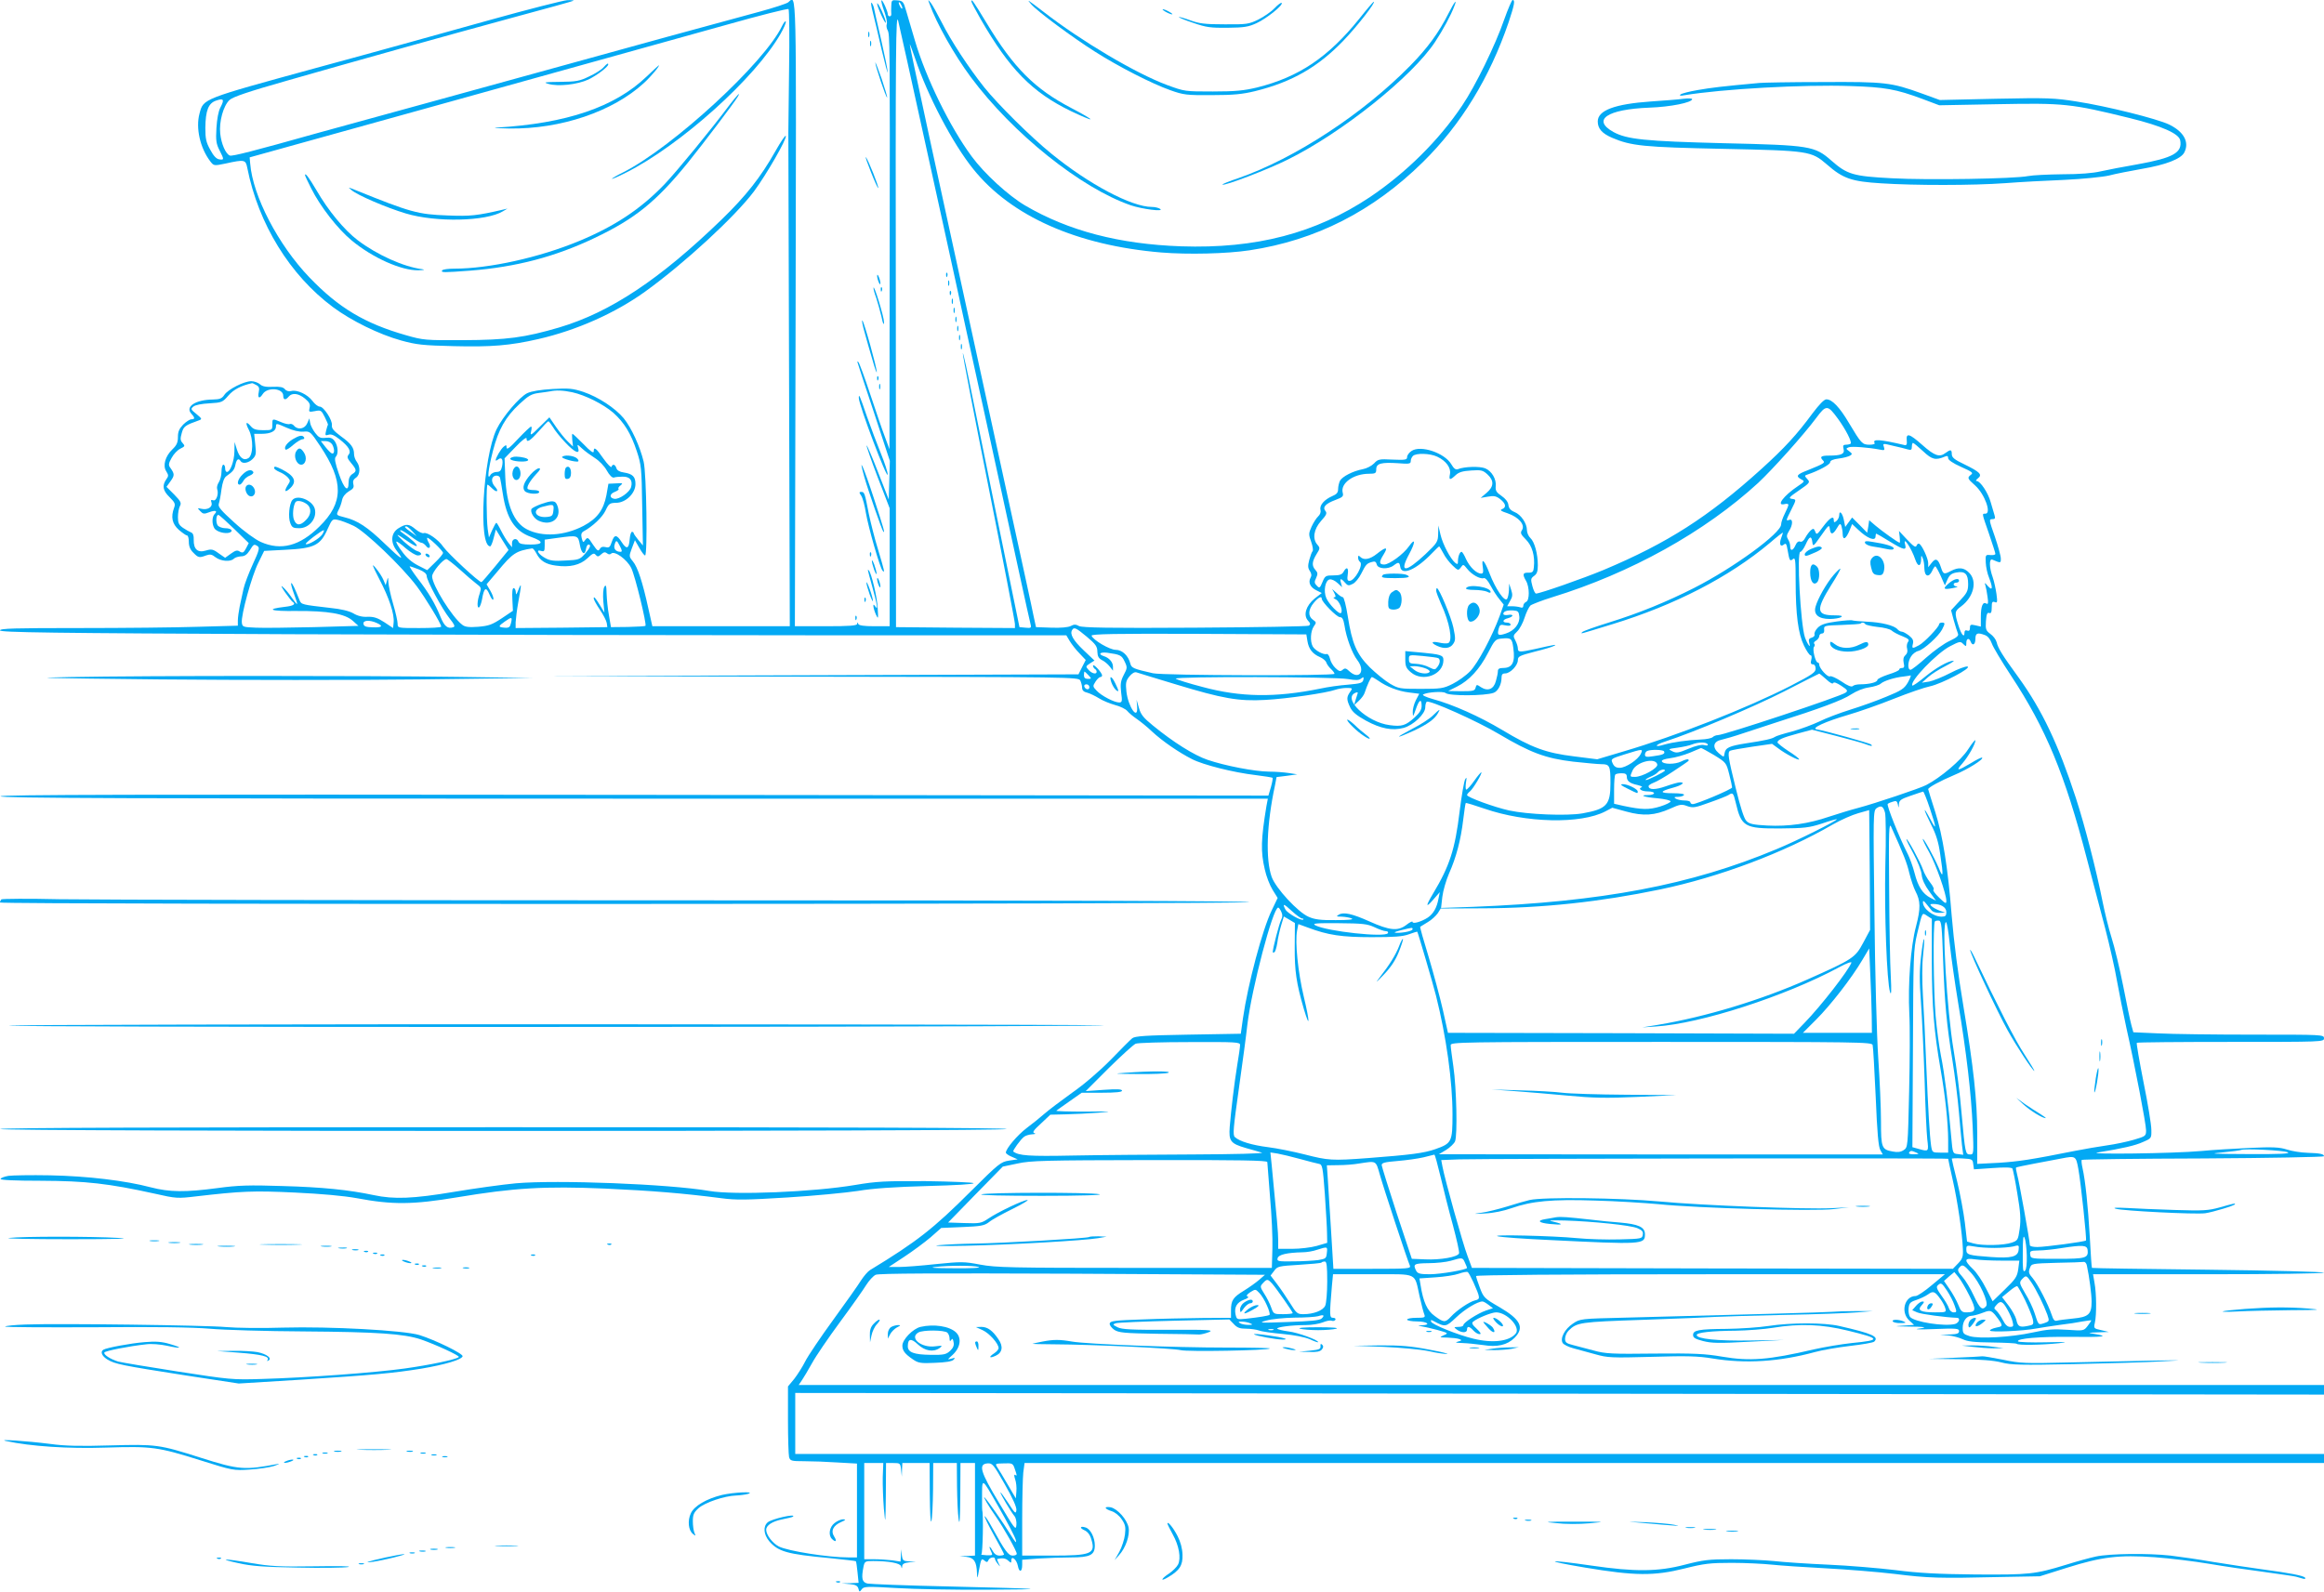<?xml version="1.0" standalone="no"?>
<!DOCTYPE svg PUBLIC "-//W3C//DTD SVG 20010904//EN"
 "http://www.w3.org/TR/2001/REC-SVG-20010904/DTD/svg10.dtd">
<svg version="1.0" xmlns="http://www.w3.org/2000/svg"
 width="1280pt" height="877pt" viewBox="0 0 1280 877"
 preserveAspectRatio="xMidYMid meet">
<g transform="translate(0,877) scale(0.1,-0.1)"
fill="#03a9f4" stroke="none">
<path d="M2695 8659 c-214 -60 -646 -180 -960 -265 -624 -171 -614 -167 -636
-249 -22 -80 3 -191 60 -265 19 -24 20 -24 83 -11 105 23 111 22 120 -24 61
-309 235 -591 472 -767 101 -75 253 -150 376 -184 84 -23 118 -27 290 -31 206
-5 308 3 465 39 210 48 424 143 589 262 216 156 494 412 599 552 68 92 181
288 175 305 -2 7 -28 -32 -58 -85 -80 -142 -162 -246 -296 -376 -340 -329
-612 -510 -894 -594 -191 -56 -288 -69 -530 -70 -206 -1 -219 0 -313 27 -228
65 -372 151 -533 319 -172 179 -312 449 -326 627 l-3 34 1145 318 c630 175
1296 361 1480 412 184 52 339 91 343 87 4 -4 6 -155 3 -336 -2 -181 -4 -336
-4 -344 0 -8 2 -624 4 -1367 l4 -1353 -378 0 -379 0 -22 98 c-32 146 -59 228
-85 259 -22 27 -22 29 -6 72 l17 45 24 -42 c13 -23 27 -42 32 -42 14 0 8 451
-8 517 -20 83 -67 186 -110 239 -47 56 -139 117 -222 145 -58 19 -80 21 -170
16 -66 -4 -116 -12 -139 -23 -43 -21 -135 -129 -169 -199 -75 -157 -102 -645
-35 -645 4 0 13 21 19 46 l12 47 35 -57 35 -56 -71 -87 c-40 -49 -75 -89 -78
-90 -11 -4 -184 157 -210 194 -27 40 -89 83 -108 76 -8 -3 -28 7 -45 21 -37
31 -52 32 -94 6 -42 -26 -46 -77 -10 -124 47 -61 25 -49 -63 36 -97 94 -153
131 -224 148 -47 12 -47 12 -34 39 8 14 17 40 20 56 4 19 18 36 37 48 25 14
30 22 25 40 -4 16 1 26 14 35 24 15 26 60 5 88 -8 10 -15 29 -15 42 0 36 -16
58 -73 99 -39 29 -51 43 -49 60 4 28 -45 103 -67 103 -10 0 -28 14 -40 31 -27
36 -84 63 -116 55 -14 -4 -28 0 -36 10 -9 11 -27 15 -65 13 -39 -2 -59 2 -72
14 -10 9 -32 17 -48 17 -40 0 -128 -45 -148 -75 -14 -21 -25 -25 -64 -26 -94
-1 -153 -39 -119 -77 21 -23 22 -32 1 -32 -8 0 -29 -13 -45 -29 -22 -23 -29
-39 -29 -68 0 -31 -7 -46 -30 -68 -40 -38 -55 -91 -34 -122 13 -21 13 -26 -1
-45 -23 -34 -18 -61 19 -97 29 -29 33 -37 25 -58 -19 -51 -11 -89 26 -122 20
-17 40 -31 45 -31 6 0 10 -16 10 -35 0 -25 8 -44 25 -60 27 -28 33 -29 70 -15
22 8 32 6 52 -10 29 -22 82 -27 101 -8 7 7 24 12 39 13 20 0 33 9 48 32 22 36
24 37 44 24 12 -8 8 -25 -26 -98 -22 -48 -46 -110 -52 -138 -6 -27 -15 -71
-21 -97 -5 -26 -10 -60 -10 -76 l0 -29 -218 -6 c-119 -4 -414 -7 -654 -7 -359
0 -438 -2 -438 -13 0 -11 276 -15 1603 -21 881 -3 2202 -6 2936 -6 l1334 0 19
-32 c11 -18 35 -49 54 -68 l34 -36 -20 -39 -20 -40 -1473 -5 -1472 -5 1472 -3
c1444 -2 1472 -2 1483 -21 5 -11 10 -29 10 -40 0 -14 9 -23 28 -27 15 -4 44
-18 65 -31 20 -13 60 -29 88 -37 28 -7 59 -22 68 -33 9 -11 32 -30 51 -43 19
-13 58 -44 85 -70 58 -54 149 -116 220 -152 62 -32 230 -74 350 -88 49 -6 91
-13 94 -15 2 -3 -2 -26 -9 -51 l-14 -47 -3489 4 c-2786 3 -3491 1 -3494 -8 -4
-10 698 -13 3487 -13 l3493 0 -8 -42 c-30 -183 -32 -249 -9 -347 8 -38 28 -89
43 -113 l28 -45 -33 -69 c-51 -105 -131 -406 -158 -593 l-12 -86 -290 -5
c-237 -4 -293 -8 -308 -20 -10 -8 -64 -62 -119 -119 -60 -61 -147 -136 -212
-181 -60 -43 -130 -96 -154 -117 -24 -21 -67 -56 -97 -78 -50 -38 -114 -113
-114 -135 0 -5 15 -16 33 -23 l32 -14 -48 -7 c-45 -7 -56 -16 -210 -169 -205
-205 -298 -278 -555 -434 -12 -7 -34 -33 -49 -56 -14 -23 -83 -121 -153 -217
-70 -96 -140 -200 -155 -230 -15 -30 -43 -74 -61 -97 l-34 -41 0 -184 c0 -101
3 -193 6 -205 6 -21 12 -23 84 -23 42 0 125 -3 183 -7 l107 -6 0 -259 0 -258
-48 0 c-112 0 -331 35 -382 60 -35 18 -70 64 -70 92 0 25 34 47 90 58 29 6 56
12 58 15 18 18 -119 -13 -140 -32 -26 -23 -22 -66 8 -103 50 -58 97 -72 335
-94 77 -8 141 -15 143 -17 2 -2 6 -30 9 -61 l6 -58 -47 -2 -47 -1 44 -4 c34
-3 44 -9 49 -25 5 -19 6 -20 18 -4 11 16 26 17 195 7 100 -6 320 -10 488 -9
371 2 340 5 -204 18 -231 5 -432 13 -447 16 -30 7 -35 28 -22 93 6 29 9 31 53
31 88 0 150 -12 154 -29 4 -14 5 -14 6 1 1 12 12 18 39 21 l37 4 -37 1 c-34 2
-37 5 -41 35 l-4 32 -1 -34 -2 -34 -46 7 c-26 3 -71 6 -100 6 l-54 0 0 265 0
265 53 0 52 0 -3 -77 c-1 -43 2 -121 6 -173 9 -93 9 -92 11 78 l1 172 39 0
c39 0 40 -1 44 -37 l4 -38 1 38 2 37 75 0 75 0 1 -172 c1 -102 4 -163 9 -148
4 14 8 91 9 173 l1 147 65 0 65 0 1 -127 c1 -71 4 -153 9 -183 5 -39 8 -2 9
128 l1 182 40 0 40 0 0 -255 0 -255 -42 -2 -43 -1 38 -4 c42 -5 56 -26 58 -91
1 -33 3 -30 11 18 12 64 13 67 32 51 11 -9 15 -8 20 4 6 15 36 21 36 7 0 -5 7
-17 16 -28 14 -18 15 -18 4 4 -6 12 -9 22 -8 23 28 7 46 5 60 -8 17 -15 18
-15 18 0 0 30 29 6 36 -29 7 -39 24 -36 24 5 l0 28 92 7 c50 3 130 6 177 6
105 0 131 13 131 66 0 44 -24 91 -51 99 -31 10 -35 -3 -5 -16 17 -8 30 -25 37
-50 24 -79 0 -89 -217 -89 l-164 0 0 203 c0 111 3 226 6 255 l7 52 3578 0
3579 0 0 25 0 25 -4210 0 -4210 0 0 168 0 168 4210 -4 4210 -5 0 27 0 26
-4201 0 -4200 0 19 28 c10 15 35 57 55 93 20 37 89 138 153 225 65 88 130 180
145 205 16 25 39 50 52 56 17 8 338 9 1084 6 l1060 -6 -31 -27 c-17 -15 -55
-42 -84 -60 -61 -37 -72 -54 -72 -109 l0 -41 -157 -1 c-87 -1 -237 -4 -333 -8
-149 -5 -175 -8 -178 -22 -2 -9 10 -24 25 -35 25 -16 53 -19 238 -22 116 -1
219 -3 230 -4 11 0 35 6 53 13 29 12 3 14 -220 13 -206 -1 -259 2 -283 14 -27
14 -28 15 -10 22 11 4 156 10 323 14 l303 7 24 -25 c19 -21 34 -26 69 -26 25
0 57 -5 71 -10 15 -6 73 -14 130 -19 64 -6 120 -17 149 -29 25 -12 46 -19 46
-16 0 12 -112 53 -163 59 -32 4 -59 11 -62 15 -6 9 80 20 158 20 32 0 73 7 93
15 19 8 41 12 48 9 8 -3 17 -1 21 5 3 6 -2 11 -13 11 -20 0 -20 13 -6 178 l6
62 218 0 c254 0 229 12 259 -123 10 -45 22 -90 26 -99 6 -16 1 -18 -44 -18
-28 0 -51 -4 -51 -10 0 -5 25 -10 55 -10 55 0 79 -19 28 -21 -27 -2 -27 -2 -3
-6 14 -2 53 -11 87 -20 61 -17 61 -18 35 -29 -26 -12 -25 -12 20 -13 25 -1 55
-4 65 -8 16 -6 15 -8 -7 -14 -19 -5 -12 -7 25 -8 28 -1 78 -6 113 -11 78 -13
134 0 174 40 55 56 34 100 -82 168 -85 49 -89 54 -109 107 -12 31 -21 60 -21
65 0 6 471 10 1291 10 l1291 0 -72 -60 c-39 -33 -79 -60 -89 -60 -61 0 -85
-89 -35 -135 l26 -24 -59 -4 c-53 -4 -52 -4 17 -5 106 -1 123 -4 65 -12 -27
-4 12 -5 88 -2 123 5 137 3 137 -11 0 -14 -11 -17 -52 -19 l-53 -1 45 -4 c25
-2 61 -12 80 -21 27 -13 64 -17 163 -18 70 -1 130 -4 134 -7 8 -9 136 -7 233
3 58 7 42 8 -73 5 -81 -2 -149 1 -152 5 -10 16 117 27 293 25 180 -2 212 2
129 16 -41 6 -41 7 18 9 l60 2 -42 10 c-41 9 -42 10 -35 41 10 44 9 162 -2
220 l-8 47 636 0 c351 0 636 4 636 9 0 4 -287 12 -637 16 -351 4 -639 8 -641
10 -2 1 -7 78 -12 171 -10 172 -24 307 -40 379 -5 22 -7 42 -4 45 3 3 305 7
670 8 365 2 664 8 664 12 0 12 -20 17 -90 19 -36 1 -87 9 -114 18 -41 13 -76
15 -205 9 -86 -4 -205 -11 -266 -17 -154 -14 -650 -20 -570 -8 135 22 206 38
249 58 46 20 46 20 45 68 0 26 -19 144 -43 261 -23 117 -40 215 -37 217 2 3
235 5 518 5 506 0 513 0 513 20 0 20 -7 20 -388 20 -214 0 -450 3 -525 7
l-137 6 -11 40 c-6 21 -26 118 -45 215 -19 96 -48 216 -64 266 -16 50 -38 141
-50 201 -34 171 -97 416 -147 570 -96 294 -187 485 -314 661 -91 125 -114 162
-122 196 -4 15 -19 35 -35 46 -24 18 -27 25 -24 70 3 39 7 49 18 45 10 -4 14
4 14 31 0 29 3 34 17 29 14 -6 15 0 9 45 -4 28 -13 70 -21 93 -19 52 -20 103
-2 96 47 -20 47 -20 47 6 0 14 -15 68 -33 121 -32 91 -33 96 -14 96 15 0 18 4
12 23 -4 12 -13 44 -21 71 -14 51 -57 116 -77 116 -7 0 -3 7 7 15 26 20 11 35
-75 77 -55 26 -69 38 -69 56 0 26 -7 27 -34 7 -34 -26 -60 -17 -130 45 -70 62
-89 67 -84 22 2 -20 -1 -26 -12 -24 -136 32 -179 35 -165 11 4 -5 -9 -9 -28
-9 -40 0 -46 7 -113 119 -52 88 -93 131 -125 131 -12 0 -39 -28 -76 -77 -86
-117 -154 -191 -282 -307 -292 -264 -517 -408 -869 -556 -113 -47 -350 -130
-372 -130 -5 0 -14 18 -20 41 -10 37 -9 43 9 56 16 11 21 25 21 59 0 62 -18
129 -41 150 -10 9 -19 29 -19 43 0 38 -33 86 -68 100 -22 9 -32 21 -34 39 -2
17 -16 35 -38 50 -28 19 -34 29 -32 52 5 40 -22 85 -58 100 -30 12 -115 10
-151 -5 -12 -4 -22 4 -36 28 -37 62 -168 106 -218 73 -14 -9 -25 -24 -25 -34
0 -15 -9 -17 -80 -14 -74 4 -81 2 -102 -21 -14 -14 -41 -28 -63 -32 -53 -10
-112 -40 -125 -64 -5 -11 -10 -31 -10 -45 0 -20 -8 -29 -32 -39 -44 -19 -72
-51 -65 -76 3 -12 -2 -26 -13 -36 -9 -8 -26 -34 -36 -56 -17 -38 -17 -44 -2
-85 8 -23 12 -47 7 -51 -4 -4 -12 -26 -18 -48 -8 -31 -8 -44 3 -60 10 -15 11
-27 4 -38 -14 -26 -1 -53 32 -69 l30 -15 -40 -31 c-47 -39 -63 -91 -36 -121
14 -15 15 -21 4 -28 -7 -4 -290 -9 -627 -11 -473 -3 -620 0 -638 9 -18 10 -28
10 -46 0 -14 -7 -54 -11 -107 -9 l-84 3 -13 60 c-6 33 -71 330 -143 660 -422
1933 -540 2478 -539 2490 0 5 13 -29 29 -76 68 -204 207 -470 321 -611 208
-259 570 -420 1035 -459 147 -12 361 -7 486 12 365 55 680 215 956 487 209
206 367 464 471 769 32 96 37 123 22 123 -4 0 -25 -48 -46 -107 -49 -142 -159
-367 -232 -475 -128 -191 -309 -370 -508 -504 -299 -199 -627 -285 -1040 -271
-340 12 -620 85 -859 225 -93 55 -225 176 -294 270 -120 162 -253 434 -313
639 -18 60 -39 133 -48 163 -15 51 -18 55 -48 58 -31 3 -33 1 -34 -30 -1 -18
-1 -39 0 -45 1 -7 -3 -13 -9 -13 -5 0 -10 5 -10 10 0 18 -30 83 -35 78 -3 -3
4 -30 15 -60 11 -31 18 -62 14 -71 -3 -8 -1 -24 5 -34 12 -24 13 -52 11 -1283
l-1 -1025 -24 65 c-14 36 -50 142 -81 235 -31 94 -61 175 -66 180 -6 6 -7 5
-4 -5 2 -8 43 -133 91 -277 l86 -262 -3 -107 -3 -106 -59 151 c-32 83 -61 150
-63 147 -2 -2 25 -81 61 -175 l66 -171 0 -325 0 -325 -84 0 c-58 0 -86 4 -89
13 -4 10 -6 10 -6 0 -1 -10 -42 -13 -172 -13 l-171 0 4 1725 c4 1843 6 1751
-41 1712 -9 -7 -79 -30 -156 -51 -150 -40 -848 -231 -1080 -296 -77 -21 -387
-107 -690 -190 -302 -83 -604 -166 -670 -184 -348 -98 -466 -128 -479 -123
-23 9 -47 64 -53 121 -7 66 17 153 51 185 18 17 103 46 318 107 384 110 856
242 1253 350 176 47 322 88 324 90 2 2 -13 4 -35 3 -21 -1 -214 -50 -429 -110z
m2275 66 c0 -5 -5 -3 -10 5 -5 8 -10 20 -10 25 0 6 5 3 10 -5 5 -8 10 -19 10
-25z m121 -720 c72 -324 147 -671 169 -770 21 -99 95 -436 164 -750 68 -313
152 -698 186 -855 34 -157 64 -293 67 -303 4 -16 0 -18 -29 -15 l-33 3 -41
200 c-50 242 -147 719 -217 1064 -28 140 -52 250 -54 245 -2 -6 62 -338 142
-739 80 -402 145 -740 145 -753 l0 -22 -327 2 -328 3 -1 1700 c-2 1510 0 1693
13 1640 8 -33 73 -325 144 -650z m-3877 173 c-11 -20 -19 -64 -22 -114 -4 -68
-1 -87 17 -122 26 -51 26 -54 -1 -50 -16 2 -32 19 -50 53 -23 41 -27 62 -27
120 1 97 17 137 60 151 41 14 46 6 23 -38z m197 -1529 c16 -8 19 -17 14 -40
-7 -33 4 -38 22 -10 25 40 113 33 113 -9 0 -24 13 -26 30 -5 19 23 55 18 90
-11 25 -21 30 -32 25 -51 -5 -23 -4 -24 29 -18 33 7 36 5 55 -33 11 -22 19
-41 17 -43 -2 -2 -6 -17 -10 -32 -6 -26 -5 -28 14 -22 14 5 32 -3 60 -25 51
-40 66 -66 50 -85 -10 -12 -7 -21 14 -46 31 -37 32 -45 6 -61 -13 -9 -20 -24
-20 -45 0 -60 -25 -37 -54 48 -20 58 -25 84 -17 92 16 16 13 59 -5 86 -13 18
-24 22 -51 19 -28 -3 -37 1 -57 27 -13 17 -26 42 -28 56 l-4 24 -12 -27 c-13
-31 -51 -38 -72 -14 -6 8 -17 13 -24 10 -7 -3 -29 2 -49 11 -48 20 -47 20 -47
-15 0 -29 -1 -30 -50 -30 -38 0 -54 5 -67 20 -28 33 -34 23 -12 -19 25 -49 24
-138 -3 -155 -26 -16 -49 2 -64 50 l-12 39 -1 -53 c-1 -53 -23 -112 -41 -112
-6 0 -10 9 -10 20 0 11 -4 20 -10 20 -5 0 -10 -17 -10 -38 0 -21 -7 -47 -15
-59 -8 -12 -12 -29 -9 -37 10 -27 -5 -69 -22 -62 -12 4 -14 1 -9 -13 7 -25
-22 -42 -56 -34 -23 5 -23 5 -6 -13 15 -16 21 -17 49 -6 35 13 48 8 30 -10
-14 -14 -16 -53 -2 -77 10 -20 60 -34 85 -25 23 9 7 24 -24 24 -16 0 -34 7
-41 14 -13 16 -10 62 3 59 5 0 44 -36 88 -78 l79 -77 -15 -29 c-13 -24 -18
-27 -34 -18 -14 10 -24 7 -49 -11 l-32 -23 -36 25 c-31 23 -40 24 -70 15 -45
-14 -68 7 -67 59 1 24 -4 37 -15 41 -10 4 -29 15 -44 25 -23 16 -28 27 -28 59
0 22 5 50 11 61 9 17 5 26 -31 63 l-43 43 23 32 c22 31 22 39 -2 73 -11 14
-10 24 7 54 11 21 33 44 48 51 26 13 27 15 13 31 -13 14 -14 24 -5 55 10 37
18 43 94 70 19 7 18 9 -13 35 -31 25 -33 28 -17 41 10 9 47 16 89 18 68 4 72
6 104 43 28 33 71 55 130 68 2 1 12 -4 23 -10z m1741 -40 c72 -16 170 -65 226
-113 60 -54 97 -114 129 -211 25 -75 27 -95 30 -300 l4 -220 -25 30 c-14 17
-25 33 -26 38 0 4 -4 7 -9 7 -6 0 -11 -19 -13 -42 -4 -52 -17 -56 -43 -16 -28
44 -41 45 -55 4 -10 -31 -15 -35 -35 -30 -16 4 -26 0 -32 -11 -8 -14 -14 -9
-38 26 -25 39 -29 41 -41 25 -12 -17 -13 -16 -20 9 -5 20 -2 30 9 37 52 28
105 79 122 115 18 39 23 42 59 43 52 0 106 52 106 103 0 41 -15 56 -64 64 -23
3 -38 12 -41 24 -7 21 -21 25 -27 7 -2 -6 -22 14 -44 45 -41 59 -54 69 -54 40
0 -12 -18 0 -56 40 -31 31 -58 57 -61 57 -3 0 -3 -16 -1 -35 l4 -35 -28 27
c-16 15 -45 51 -65 80 l-37 54 -54 -53 c-48 -48 -53 -50 -47 -25 4 15 4 27 0
27 -4 0 -36 -30 -71 -67 -45 -49 -63 -63 -64 -49 0 16 -2 16 -16 5 -15 -12
-44 -61 -44 -75 0 -3 6 -1 14 5 20 16 29 -2 21 -39 -5 -23 -12 -30 -30 -30
-13 0 -29 -8 -34 -17 -19 -33 -13 28 14 133 30 117 69 187 147 259 48 45 66
55 105 60 27 3 55 8 63 9 32 7 71 6 122 -5z m6971 -146 c43 -59 78 -128 70
-137 -4 -3 -15 -6 -26 -6 -15 0 -18 -5 -13 -24 7 -27 -12 -36 -81 -36 -44 0
-52 -7 -32 -27 13 -13 5 -17 -83 -53 -63 -24 -69 -33 -37 -51 20 -10 19 -12
-17 -36 -81 -54 -125 -113 -74 -100 11 3 20 1 20 -4 0 -6 -9 -27 -20 -49 -11
-22 -20 -48 -20 -59 0 -48 -261 -239 -479 -350 -152 -77 -303 -139 -471 -191
-74 -23 -139 -46 -145 -52 -11 -12 -22 -14 165 43 346 106 644 260 868 448 39
34 72 59 72 57 0 -3 -5 -17 -10 -31 -12 -32 -4 -51 15 -35 11 9 15 4 20 -27
11 -63 13 -67 30 -53 13 11 15 -4 15 -121 0 -185 14 -291 46 -356 14 -29 30
-53 36 -53 6 0 8 -10 4 -25 -5 -18 -2 -25 9 -25 9 0 15 -9 15 -24 0 -20 -19
-33 -137 -94 -238 -122 -629 -276 -922 -362 l-144 -43 -127 16 c-156 19 -234
48 -397 146 -124 74 -271 140 -382 170 -36 10 -59 21 -53 25 22 13 111 19 124
8 20 -17 216 -16 264 1 24 8 44 46 44 82 0 19 5 25 20 25 28 0 70 44 70 73 0
21 9 25 93 47 50 12 99 27 107 32 17 9 7 8 -103 -17 -87 -19 -97 -19 -97 3 0
9 -6 29 -14 44 -13 24 -12 28 10 49 13 12 32 47 41 76 9 29 24 59 32 67 9 7
63 28 121 46 432 133 839 359 1134 630 79 74 250 264 319 357 55 74 63 74 120
-4z m-7078 -45 c10 -18 41 -57 68 -85 53 -57 83 -69 71 -30 -6 21 -5 21 22 -4
16 -15 48 -38 70 -52 24 -15 53 -45 66 -69 15 -27 30 -41 39 -39 8 3 29 5 48
5 40 1 57 -20 47 -57 -7 -28 -66 -70 -93 -65 -28 5 -26 27 3 38 15 6 24 13 21
17 -4 3 1 12 11 19 15 12 12 13 -25 11 l-42 -2 -11 -63 c-16 -82 -51 -129
-126 -169 -105 -55 -227 -63 -312 -19 -72 37 -112 134 -119 286 l-4 105 61 63
c33 35 60 56 60 47 0 -26 17 -17 67 39 26 30 50 55 53 55 3 1 14 -14 25 -31z
m-1373 -26 c35 3 38 1 92 -80 130 -195 129 -312 -5 -443 -108 -107 -211 -134
-322 -85 -31 14 -91 57 -146 107 -75 68 -91 87 -86 103 4 12 11 48 15 81 6 39
14 63 27 72 36 25 44 35 50 64 6 29 17 37 28 19 10 -17 44 -11 66 11 19 19 21
29 15 80 l-6 59 41 0 c50 0 79 15 79 40 0 19 2 19 58 -6 36 -16 70 -24 94 -22z
m158 -71 c14 -26 13 -54 -2 -49 -6 2 -22 18 -36 36 l-25 32 26 0 c16 0 30 -8
37 -19z m8678 -27 c18 -5 22 -2 22 15 0 11 3 21 6 21 4 0 29 -21 56 -46 50
-47 69 -51 121 -29 12 5 17 3 17 -9 0 -10 26 -28 71 -48 60 -27 69 -33 55 -43
-22 -17 -21 -21 23 -60 53 -48 91 -155 56 -155 -20 0 -20 5 20 -111 19 -56 35
-105 35 -110 0 -6 -12 -8 -27 -7 -27 3 -28 1 -26 -41 1 -24 9 -62 18 -83 22
-57 20 -76 -6 -47 -18 21 -20 21 -14 4 3 -10 9 -39 12 -64 5 -34 3 -42 -7 -36
-19 12 -30 -14 -30 -73 l0 -54 -30 7 c-26 6 -30 4 -30 -14 0 -14 -5 -19 -15
-15 -9 4 -15 0 -15 -10 0 -33 -17 -14 -33 37 -23 72 -22 80 14 106 70 52 91
140 44 186 -28 29 -58 31 -99 10 -39 -21 -43 -20 -56 20 -15 46 -29 53 -51 24
l-19 -24 0 23 c0 24 -33 97 -49 106 -5 3 -12 -1 -15 -10 -5 -12 -16 -5 -52 33
l-45 48 4 -32 c2 -18 2 -33 0 -33 -8 0 -98 64 -133 94 l-35 30 -5 -35 -6 -34
-41 42 -42 42 -19 -26 -19 -26 -7 36 c-7 39 -26 60 -26 29 0 -11 -7 -25 -15
-32 -12 -10 -15 -9 -15 5 0 26 -22 13 -60 -38 -32 -43 -35 -45 -42 -26 -7 18
-11 19 -24 8 -8 -7 -22 -25 -30 -40 -9 -18 -20 -26 -29 -23 -9 4 -19 -3 -26
-20 -14 -31 -29 -34 -29 -6 0 11 -5 29 -12 39 -9 15 -8 24 5 45 22 33 23 70 2
62 -20 -7 -19 -4 10 54 30 60 30 58 3 62 -19 3 -13 10 40 46 61 42 63 45 46
63 -16 18 -16 19 2 25 62 21 124 55 124 67 0 10 16 17 48 21 26 3 54 11 62 16
13 8 12 11 -5 24 -19 14 -19 15 -2 22 17 6 108 -1 171 -13 25 -5 28 -4 22 15
-7 20 -6 20 51 6 32 -7 68 -16 81 -20z m-2592 -40 c49 -23 77 -62 70 -96 -7
-34 0 -35 31 -6 18 17 39 23 86 26 56 4 65 1 90 -22 37 -34 35 -67 -5 -101
l-33 -28 41 7 c32 6 45 3 67 -14 31 -25 35 -45 10 -55 -14 -5 -6 -11 31 -23
61 -21 97 -63 79 -92 -11 -16 -7 -24 21 -52 35 -35 51 -91 44 -154 -2 -24 -7
-29 -30 -29 -31 1 -34 -9 -13 -45 20 -34 20 -109 0 -116 -8 -4 -15 -13 -15
-21 0 -10 -6 -13 -16 -9 -9 3 -29 6 -44 6 l-29 0 16 29 c14 23 15 35 6 62
l-11 34 -1 -35 c-1 -19 -5 -41 -10 -49 -13 -20 -63 52 -97 140 -29 75 -46 90
-37 34 4 -27 2 -35 -9 -35 -26 0 -63 36 -83 79 -10 23 -21 41 -25 41 -10 0
-20 -26 -20 -52 0 -17 -2 -19 -16 -8 -26 23 -67 100 -80 154 l-12 51 -1 -46
c-1 -44 -5 -50 -70 -112 -110 -103 -146 -104 -91 -2 37 68 37 97 0 45 -30 -43
-108 -100 -136 -100 -29 0 -30 13 -3 56 26 42 13 43 -36 4 -40 -32 -73 -38
-93 -18 -9 9 -12 8 -12 -4 0 -9 5 -20 10 -23 22 -14 -28 -105 -57 -105 -12 0
-14 8 -10 35 6 38 -6 46 -23 15 -8 -15 -21 -20 -56 -20 -42 0 -46 -2 -60 -36
-14 -34 -17 -36 -31 -21 -14 14 -15 21 -4 43 10 22 9 30 -4 44 -21 23 -19 46
6 87 20 31 20 35 5 52 -29 32 -20 86 20 131 30 33 34 43 24 55 -17 21 0 40 56
61 40 15 45 20 39 41 -12 51 60 103 145 103 36 0 40 3 40 25 0 32 28 39 121
33 60 -5 69 -3 69 11 0 10 5 22 12 29 17 17 94 15 134 -4z m-5162 -116 c2 -7
9 -46 15 -86 21 -139 66 -208 156 -240 71 -25 70 -42 -3 -42 -44 0 -61 4 -66
15 -9 24 -36 18 -36 -7 l0 -23 -20 25 c-11 14 -29 44 -41 68 -11 23 -23 42
-25 42 -3 0 -13 -18 -23 -40 l-18 -41 -7 47 c-7 55 -8 244 -1 244 3 0 14 -9
26 -21 25 -25 39 -17 16 9 -18 19 -22 44 -10 55 11 11 33 8 37 -5z m-806 -265
c64 -31 263 -221 347 -332 47 -63 135 -207 135 -223 0 -5 -54 -8 -120 -8 -120
0 -120 0 -120 24 0 13 -11 63 -25 110 -14 47 -25 101 -26 119 -1 29 -2 30 -8
7 l-7 -24 -12 29 c-7 17 -26 46 -42 65 -25 30 -22 20 19 -60 55 -105 84 -194
79 -240 l-3 -30 -48 32 c-37 24 -58 31 -92 30 -29 -2 -56 5 -79 19 -23 13 -67
24 -128 30 -155 18 -158 18 -168 42 -26 66 -42 99 -46 94 -3 -2 4 -28 15 -58
11 -29 19 -54 17 -56 -2 -2 -15 14 -30 36 -15 22 -37 48 -49 58 -12 11 -7 -1
13 -30 19 -27 38 -51 42 -53 19 -12 4 -22 -42 -27 -111 -13 -81 -25 61 -23
176 1 268 -15 312 -54 l31 -28 -244 -7 c-135 -3 -279 -5 -320 -3 -72 3 -75 4
-78 28 -5 41 55 259 91 330 l32 65 115 6 c163 8 195 24 236 118 23 51 26 53
54 47 17 -3 56 -18 88 -33z m8201 -46 c1 -36 18 -27 38 21 l14 35 32 -30 c52
-50 97 -67 97 -38 0 8 2 15 4 15 2 0 37 -20 77 -45 75 -46 91 -49 82 -15 -14
53 35 -20 56 -83 14 -41 31 -40 32 1 0 24 1 25 9 7 5 -11 9 -37 9 -57 1 -45
25 -52 43 -13 6 14 14 25 17 25 3 0 17 -24 30 -53 l23 -52 14 32 c11 25 22 34
49 39 48 9 65 -8 65 -63 0 -39 -6 -50 -47 -94 l-47 -51 15 -56 c9 -31 19 -64
23 -73 5 -11 -6 -21 -46 -40 -29 -13 -86 -54 -128 -91 -41 -37 -81 -68 -87
-68 -18 0 -16 46 3 74 8 13 26 27 40 30 31 8 110 80 130 117 18 35 18 39 -1
39 -8 0 -15 -4 -15 -9 0 -15 -82 -101 -111 -116 -37 -20 -40 -19 -33 9 4 18
-1 28 -22 45 -15 11 -32 21 -39 21 -7 0 -18 6 -24 13 -17 21 -89 39 -168 42
-39 2 -75 5 -80 7 -4 3 -44 0 -88 -6 -61 -8 -86 -17 -103 -34 -13 -13 -21 -30
-18 -37 2 -7 -4 -15 -16 -18 -15 -4 -18 -11 -13 -29 11 -36 -10 -8 -24 31 -24
73 -46 471 -25 471 6 0 19 18 29 40 21 47 32 51 37 13 3 -26 6 -24 48 36 42
60 45 62 48 38 4 -35 17 -34 39 3 15 26 19 28 25 13 3 -10 7 -31 7 -46z
m-7878 16 l24 -27 -32 23 c-33 23 -40 31 -25 31 5 0 19 -12 33 -27z m-496 -17
c-16 -24 -82 -62 -91 -53 -5 5 86 75 99 76 4 1 0 -10 -8 -23z m488 -11 c25
-19 51 -35 58 -35 6 0 18 -8 25 -17 17 -24 31 -7 15 18 -7 12 -10 23 -8 26 6
6 87 -71 87 -83 0 -6 -19 -29 -43 -52 l-44 -43 -51 26 c-33 17 -63 42 -87 76
-21 27 -35 52 -32 55 2 3 26 -13 51 -36 26 -22 56 -40 67 -40 26 0 24 16 -3
24 -13 4 -45 27 -73 52 -53 49 -47 49 22 1 24 -17 45 -28 48 -25 6 6 -30 39
-75 70 -14 9 -20 17 -14 17 6 1 32 -15 57 -34z m931 -48 c9 -49 28 -60 34 -19
2 12 8 22 13 22 17 0 9 -19 -20 -52 -27 -30 -34 -33 -107 -36 -61 -4 -85 -1
-110 13 -38 20 -56 50 -24 40 17 -5 20 -2 20 28 l0 34 73 10 c110 15 111 15
121 -40z m221 -7 c12 -23 12 -30 3 -30 -26 0 -40 17 -33 39 8 28 12 27 30 -9z
m4534 -37 c10 -21 33 -51 51 -68 30 -29 32 -29 46 -11 13 19 14 18 35 -8 24
-31 72 -58 91 -51 8 3 23 -13 38 -42 14 -26 36 -60 49 -75 l23 -29 -22 -62
c-42 -114 -120 -261 -163 -305 -23 -24 -67 -55 -97 -70 -50 -25 -65 -27 -175
-27 -115 0 -122 1 -170 29 -27 16 -77 57 -111 90 -72 73 -97 129 -121 282 -9
57 -21 104 -27 104 -5 0 -21 10 -34 23 l-25 22 12 -22 c9 -18 9 -23 -1 -24 -7
0 -3 -5 9 -11 21 -10 41 -63 29 -75 -10 -10 -67 49 -81 82 -17 39 -6 99 19
103 10 2 29 -7 43 -20 l25 -23 -6 23 c-9 27 0 28 22 2 15 -17 20 -18 42 -7 14
6 35 32 47 56 26 52 31 57 59 65 16 5 23 2 27 -14 6 -25 63 -28 93 -5 26 20
32 19 36 -7 7 -52 87 -18 177 76 19 20 36 36 38 36 1 0 11 -17 22 -37z m-4994
-3 c20 -39 51 -59 107 -66 76 -11 133 3 173 40 29 28 37 31 46 19 10 -11 15
-11 30 3 14 13 22 14 32 6 8 -7 17 -8 23 -2 18 18 88 -32 111 -80 21 -42 86
-310 78 -318 -2 -2 -46 -5 -97 -6 l-93 -1 -11 65 c-7 36 -12 90 -13 120 -1 45
-4 52 -13 36 -6 -11 -8 -43 -5 -80 l6 -61 -23 38 c-27 44 -36 54 -36 40 0 -6
15 -34 34 -62 19 -28 36 -61 38 -74 l3 -22 -252 -3 -253 -2 0 32 c1 18 7 69
15 113 18 97 18 111 0 65 -11 -28 -14 -30 -14 -12 -1 12 -6 22 -12 22 -7 0 -9
-23 -7 -62 l3 -63 -61 -41 c-53 -35 -71 -42 -130 -47 -52 -4 -73 -1 -88 11
-56 42 -166 219 -166 267 0 23 60 95 79 95 5 0 38 -26 73 -57 35 -32 76 -67
92 -79 27 -20 28 -23 18 -54 -14 -39 -16 -83 -3 -76 5 4 12 23 16 44 11 65 22
72 41 27 9 -22 19 -34 21 -27 3 7 -5 28 -16 47 l-21 36 61 72 c83 100 101 112
191 126 4 0 14 -12 23 -29z m-648 -87 c29 -12 43 -24 43 -36 0 -25 85 -182
127 -235 24 -30 31 -43 21 -47 -32 -11 -50 3 -72 57 -30 74 -65 133 -127 213
-27 36 -46 65 -42 65 4 0 27 -8 50 -17z m4973 -162 c0 -17 82 -101 100 -101
13 0 19 -11 25 -45 10 -68 42 -154 71 -192 46 -60 11 -111 -43 -62 -19 18 -25
20 -38 9 -13 -11 -20 -9 -40 10 -13 12 -27 36 -30 52 -4 16 -12 27 -18 25 -17
-6 -65 20 -77 42 -15 29 -12 83 6 110 15 21 15 23 -5 37 -28 20 -26 56 5 93
25 30 44 40 44 22z m1088 -97 c4 -39 -27 -79 -74 -94 -42 -14 -49 -10 -40 25
6 23 10 26 36 20 19 -4 30 -3 30 4 0 6 -9 11 -20 11 -28 0 -25 17 5 24 14 4
25 10 25 15 0 4 -11 6 -25 3 -14 -2 -25 0 -25 6 0 14 20 21 55 19 26 -2 30 -6
33 -33z m-5554 -38 c-5 -21 -11 -26 -35 -24 -37 3 -36 8 3 35 37 26 41 25 32
-11z m-739 2 c38 -17 30 -26 -22 -24 -37 1 -49 5 -51 19 -4 20 33 23 73 5z
m8199 -7 c3 -4 33 -11 67 -15 35 -3 70 -12 78 -20 9 -8 35 -22 59 -31 34 -14
40 -20 31 -31 -6 -8 -9 -25 -5 -38 4 -15 0 -28 -10 -36 -10 -9 -13 -22 -9 -42
5 -21 3 -28 -9 -28 -9 0 -16 -4 -16 -9 0 -5 -27 -17 -60 -27 -33 -11 -60 -24
-60 -30 0 -13 -45 -24 -94 -24 -18 0 -36 -4 -42 -10 -6 -6 -28 2 -62 26 -29
19 -57 32 -63 28 -12 -7 -58 43 -59 64 0 6 -3 12 -8 12 -13 0 -31 74 -21 86 5
6 6 14 1 18 -4 4 1 12 11 17 9 6 17 17 17 24 0 8 7 15 15 15 9 0 14 8 12 22
-2 21 2 22 97 25 55 2 102 5 104 8 8 8 20 6 26 -4z m-4288 -69 c49 -41 58 -54
58 -83 1 -25 7 -36 26 -46 13 -6 32 -22 42 -35 l18 -23 0 22 c0 25 -21 49 -50
58 -34 11 -22 24 18 19 72 -10 80 -14 96 -48 16 -33 15 -37 -5 -75 -17 -33
-19 -50 -14 -96 7 -49 5 -55 -11 -55 -27 0 -98 37 -124 65 -22 23 -22 25 -6
50 9 14 21 25 26 25 6 0 10 4 10 9 0 15 -49 68 -50 54 0 -6 5 -15 10 -18 6 -3
10 -10 10 -16 0 -16 -26 -10 -44 10 -17 19 -17 20 7 36 l25 16 -59 56 c-58 55
-78 90 -64 112 10 18 21 13 81 -37z m1215 -24 c7 -44 29 -71 69 -88 16 -7 32
-20 35 -30 3 -9 14 -25 25 -35 11 -10 20 -22 20 -27 0 -12 -945 -10 -1000 3
-106 24 -118 29 -124 52 -11 45 -45 77 -81 77 -33 0 -125 54 -133 78 -3 9 130
12 589 10 l594 -3 6 -37z m3732 33 c16 -6 29 -23 37 -45 6 -19 54 -99 106
-178 192 -291 297 -543 419 -1013 30 -115 75 -286 100 -380 24 -93 54 -224 65
-290 12 -66 35 -181 51 -255 48 -213 109 -532 109 -567 0 -31 -2 -33 -67 -52
-38 -11 -104 -25 -148 -31 -44 -6 -123 -20 -175 -30 -245 -49 -313 -59 -422
-66 l-118 -6 0 171 c0 176 -21 367 -75 691 -32 191 -53 357 -66 510 -20 256
-49 439 -90 566 -21 66 -39 123 -39 126 0 10 67 46 145 79 72 30 162 86 152
95 -2 3 -31 -11 -63 -31 -74 -44 -84 -44 -45 0 32 37 71 106 71 126 0 7 -18
-15 -40 -49 -37 -59 -153 -157 -231 -197 -34 -18 -281 -101 -375 -126 -39 -10
-110 -32 -159 -48 -114 -39 -224 -55 -342 -49 -76 4 -99 9 -114 25 -13 12 -33
75 -59 181 -42 170 -46 197 -31 206 5 3 59 13 120 22 l111 16 33 -24 c40 -31
117 -71 116 -61 0 5 -27 25 -60 46 -32 21 -59 43 -59 47 0 14 27 26 112 49
l78 21 132 -34 c73 -19 146 -39 161 -45 34 -13 44 -14 32 -2 -9 7 -246 74
-300 83 -32 6 49 43 172 79 59 17 173 57 253 89 80 32 170 63 200 69 65 14
235 103 206 109 -10 2 -53 -14 -95 -36 -42 -22 -95 -43 -116 -47 l-40 -6 35
31 c19 17 62 44 94 60 33 17 53 30 45 30 -29 -1 -96 -39 -157 -89 -35 -29 -66
-50 -69 -48 -19 20 135 180 208 217 52 27 57 28 72 12 16 -15 17 -15 17 6 0
25 15 30 24 7 10 -26 26 -16 26 15 0 32 11 37 53 21z m-2598 -71 c11 -79 -5
-110 -57 -110 -20 0 -28 -5 -28 -17 0 -10 -5 -35 -11 -55 -12 -45 -44 -58 -82
-34 -23 16 -25 16 -30 -3 -4 -17 -14 -19 -78 -19 l-73 1 48 24 c68 34 125 96
171 185 37 72 42 77 75 80 53 5 58 1 65 -52z m-2340 -150 c18 -19 17 -20 -3
-20 -15 0 -22 6 -22 20 0 11 2 20 3 20 2 0 12 -9 22 -20z m480 -50 c260 -79
347 -94 493 -86 119 6 341 39 387 56 14 5 42 10 61 10 34 0 35 -1 20 -22 -20
-28 -20 -42 0 -84 12 -26 35 -45 87 -74 81 -44 145 -57 208 -40 54 15 119 77
119 113 0 14 4 28 8 31 17 10 277 -106 398 -178 172 -102 256 -134 408 -152
66 -7 137 -14 157 -14 45 0 49 -9 49 -105 0 -120 -21 -142 -154 -166 -87 -15
-302 -6 -404 16 -82 18 -232 73 -232 85 0 4 7 13 16 20 18 15 68 99 63 105 -2
2 -20 -19 -39 -46 -19 -27 -39 -49 -44 -49 -4 0 -5 17 -2 38 5 29 4 33 -4 19
-6 -9 -20 -90 -31 -179 -25 -207 -55 -299 -145 -449 -43 -72 -43 -85 1 -34
l35 40 -7 -35 c-9 -50 -28 -84 -59 -105 -35 -23 -84 -37 -84 -24 0 6 -16 -2
-35 -17 -46 -35 -92 -30 -203 20 -94 42 -142 53 -168 37 -16 -9 -14 -11 16
-11 19 -1 44 -5 55 -10 13 -6 -18 -9 -87 -9 -83 -1 -116 3 -150 18 -59 25
-181 157 -204 220 -34 97 -28 288 18 503 l9 47 57 7 57 8 -45 7 c-25 4 -75 8
-111 8 -80 1 -241 32 -338 65 -74 25 -190 98 -301 189 -53 43 -67 61 -77 97
l-13 45 3 -38 c6 -80 -49 -3 -59 83 -5 47 -3 59 16 83 14 17 28 26 39 23 9 -3
106 -33 216 -66z m3583 28 c21 -20 36 -28 39 -21 3 7 18 2 44 -15 35 -23 38
-28 24 -38 -28 -21 -670 -234 -704 -234 -9 0 -22 -5 -28 -11 -6 -6 -35 -12
-65 -13 -73 -3 -156 -15 -201 -28 -58 -18 -55 -2 5 17 155 50 486 190 653 275
105 54 192 98 195 99 2 0 19 -14 38 -31z m450 -18 c-20 -34 -35 -44 -118 -78
-52 -22 -142 -54 -200 -72 -58 -18 -134 -47 -170 -65 -36 -17 -103 -42 -150
-55 -47 -12 -89 -25 -95 -30 -14 -10 -56 -20 -158 -35 -94 -15 -114 -24 -119
-57 -3 -21 -3 -21 -32 3 -37 32 -30 65 17 74 18 4 70 19 117 35 47 15 128 42
180 59 243 77 369 124 415 155 31 20 69 35 99 39 27 4 57 13 65 21 17 15 76
34 126 39 17 2 34 5 38 6 4 0 -3 -17 -15 -39z m-3084 19 c45 -8 61 -7 73 3 13
10 15 9 12 -7 -4 -17 -15 -21 -85 -27 -44 -3 -113 -13 -154 -22 -246 -50 -437
-47 -645 9 -77 20 -144 41 -149 46 -14 13 877 11 948 -2z m167 -9 c46 -33 110
-58 170 -65 l56 -7 -19 -36 c-10 -20 -18 -50 -17 -67 1 -27 2 -25 17 18 18 53
32 61 32 18 0 -21 -11 -38 -39 -64 -49 -44 -70 -51 -136 -42 -126 15 -266 149
-188 179 10 4 13 2 10 -6 -2 -7 -8 -24 -12 -38 l-7 -25 26 24 c14 13 29 33 32
44 13 40 34 87 40 87 3 0 19 -9 35 -20z m-1591 -36 c0 -17 -22 -14 -28 4 -2 7
3 12 12 12 9 0 16 -7 16 -16z m3405 -314 c4 -7 -2 -9 -18 -5 -15 4 -47 -3 -87
-20 -55 -23 -67 -25 -89 -14 -25 12 -24 13 29 20 30 4 66 12 80 18 33 13 77
14 85 1z m36 -60 c66 -41 67 -42 83 -105 9 -35 16 -68 16 -73 0 -10 -195 -92
-217 -92 -7 0 -13 5 -13 10 0 6 -15 10 -32 10 -18 0 -40 5 -48 10 -12 8 -9 10
12 10 15 0 30 5 33 10 4 6 -19 10 -61 10 -75 0 -75 10 -1 30 49 13 72 30 40
30 -10 0 -45 -10 -79 -22 -57 -20 -94 -20 -94 1 0 5 13 13 28 19 15 5 64 33
107 62 96 64 90 59 83 66 -4 3 -20 -2 -38 -11 -34 -17 -101 -17 -107 1 -2 7
16 13 46 17 27 3 76 17 108 30 32 14 60 25 62 26 3 0 35 -17 72 -39z m-404 7
c-15 -32 -82 -77 -116 -77 -20 0 -31 7 -39 25 -11 24 -10 25 66 49 100 31 103
32 89 3z m128 14 c8 -14 -7 -20 -59 -27 -38 -6 -46 -4 -46 9 0 8 6 18 13 20
21 9 86 7 92 -2z m-37 -73 c4 -20 -83 -68 -123 -68 -29 0 -29 0 -13 36 22 48
128 73 136 32z m42 -33 c0 -7 -101 -57 -106 -52 -3 2 9 10 25 17 17 7 36 18
42 26 11 13 39 20 39 9z m-210 -34 c0 -24 17 -37 60 -46 19 -5 29 -10 22 -12
-23 -8 -1 -23 34 -23 19 0 34 -4 34 -10 0 -5 -14 -10 -32 -10 -55 0 -22 -12
52 -18 39 -4 71 -11 71 -17 1 -5 -25 -18 -57 -28 -61 -19 -102 -18 -201 3
l-53 12 0 77 c0 43 3 81 7 84 3 4 19 7 35 7 21 0 28 -5 28 -19z m1669 -174
c38 -114 38 -128 1 -57 -42 79 -37 53 6 -33 27 -52 41 -97 50 -162 19 -124 17
-139 -9 -74 -25 58 -86 170 -87 156 0 -5 16 -38 36 -73 36 -65 94 -229 94
-267 0 -18 -5 -16 -40 18 -23 22 -36 41 -31 43 6 2 -2 20 -18 40 -16 20 -34
53 -40 72 -12 37 -90 181 -91 166 0 -5 18 -41 40 -81 22 -41 42 -91 44 -114 3
-27 17 -58 42 -92 l37 -51 -31 16 c-42 22 -68 61 -87 136 -9 35 -26 82 -37
104 -47 91 -118 270 -111 277 4 4 18 10 30 13 17 6 22 2 26 -16 4 -22 4 -22 6
2 1 21 11 28 64 46 34 12 65 22 69 23 3 1 20 -41 37 -92z m-1069 31 c31 -133
49 -143 245 -142 132 1 159 4 230 27 43 15 80 25 82 24 6 -6 -220 -119 -332
-165 -472 -198 -962 -290 -1674 -318 l-174 -6 7 61 c4 34 21 92 37 129 39 87
65 185 78 296 6 49 12 90 14 92 2 2 48 -12 103 -31 228 -79 530 -86 666 -15
l38 20 77 -21 c94 -26 157 -22 242 16 53 24 63 26 94 14 32 -11 43 -9 123 20
49 17 96 36 104 41 24 16 27 12 40 -42z m822 -54 c5 -16 6 -146 2 -289 -6
-264 8 -644 26 -701 7 -20 8 7 4 86 -4 63 -8 282 -9 485 -3 319 -1 366 11 340
70 -155 87 -199 100 -255 9 -36 24 -81 34 -100 28 -53 29 -94 3 -193 -30 -113
-45 -319 -37 -482 4 -66 3 -259 -1 -428 -7 -307 -7 -308 -30 -323 -16 -11 -34
-13 -60 -8 -61 11 -65 20 -65 167 0 73 -7 229 -15 347 -8 118 -18 473 -21 789
-7 554 -7 574 11 588 26 18 37 12 47 -23z m-120 -718 c-44 -82 -55 -90 -307
-202 -254 -113 -560 -206 -824 -250 l-86 -14 75 5 c244 15 712 166 1009 326
42 23 71 33 68 25 -18 -45 -165 -235 -258 -331 l-58 -60 -953 3 -953 2 -28
126 c-16 70 -51 200 -78 291 -28 91 -49 166 -47 167 2 1 20 13 42 26 21 12 45
35 55 49 l16 26 235 1 c325 1 642 35 974 104 325 68 682 202 951 358 44 25
107 53 140 62 l60 17 3 -330 2 -330 -38 -71z m378 177 c6 -7 25 -13 43 -12
l32 1 -32 11 c-18 7 -38 18 -45 25 -9 9 -8 12 9 12 43 0 73 -18 73 -45 0 -20
-5 -25 -26 -25 -46 0 -104 44 -103 80 0 10 6 7 19 -10 11 -14 25 -31 30 -37z
m-3469 -43 c7 0 10 -3 7 -6 -10 -9 -86 34 -98 55 -19 36 -10 34 35 -8 24 -22
50 -41 56 -41z m-114 37 c8 -17 7 -30 -2 -47 -10 -21 -45 -155 -45 -175 0 -3
4 -4 9 -1 5 3 12 26 16 51 3 25 13 69 21 96 l15 50 31 -18 30 -18 -1 -130 c-1
-134 9 -202 50 -343 34 -114 34 -76 0 67 -32 134 -49 301 -37 364 l7 36 52
-19 c112 -42 187 -53 352 -53 123 0 170 3 205 16 24 9 45 15 46 14 4 -5 85
-281 103 -352 57 -227 91 -472 91 -654 0 -152 -4 -160 -95 -192 -63 -22 -135
-31 -370 -49 -199 -15 -220 -13 -349 20 -63 16 -153 34 -201 40 -88 11 -159
32 -184 56 -12 11 -8 51 23 271 20 142 41 298 46 347 24 200 141 646 170 646
4 0 11 -10 17 -23z m3583 -281 c1 -246 12 -378 48 -586 25 -140 42 -298 42
-391 l0 -69 -44 0 c-43 0 -44 1 -50 38 -8 57 -16 194 -27 452 -5 129 -13 298
-18 375 -5 84 -5 173 1 223 5 46 8 86 5 88 -3 3 -10 -39 -16 -93 -9 -74 -10
-136 -1 -253 6 -85 15 -276 20 -425 4 -148 11 -298 15 -332 8 -68 8 -68 -46
-53 l-36 10 3 543 c2 514 3 547 23 632 30 124 26 119 56 99 l25 -16 0 -242z
m62 19 c9 -246 19 -355 52 -560 13 -82 29 -208 35 -280 6 -71 14 -154 17 -183
l7 -54 -29 4 c-29 3 -29 3 -37 93 -14 167 -38 359 -57 450 -10 50 -23 148 -29
218 -12 143 -15 510 -4 521 4 4 14 5 23 4 13 -3 16 -35 22 -213z m-3132 177
c25 -12 53 -22 63 -22 10 0 15 -5 11 -11 -15 -25 -335 10 -399 43 -20 11 1 13
128 12 132 -1 158 -4 197 -22z m3169 -94 c7 -68 28 -213 46 -323 46 -274 72
-502 80 -682 6 -150 6 -153 -14 -153 -26 0 -27 4 -47 225 -8 99 -28 257 -44
350 -37 219 -66 705 -42 705 5 0 14 -55 21 -122z m-2959 83 c0 -10 -51 -21
-89 -20 -18 1 -10 5 24 14 65 16 65 16 65 6z m2529 -478 l1 -93 -190 0 -190 0
73 73 c80 80 195 228 254 328 l38 64 6 -140 c4 -77 7 -182 8 -232z m-3479
-160 c0 -10 -7 -61 -16 -113 -17 -106 -33 -242 -41 -338 -6 -79 4 -92 90 -117
34 -9 73 -21 87 -25 14 -5 -155 -9 -375 -10 -220 -1 -519 -3 -664 -6 -246 -5
-299 -1 -330 22 -5 4 40 67 59 81 8 7 29 13 45 14 17 1 22 3 13 6 -14 3 -7 15
35 53 l52 49 85 2 c47 1 128 5 180 9 84 7 76 8 -72 6 -92 0 -164 2 -160 5 4 3
37 27 73 52 l67 47 111 0 c77 0 111 4 111 11 0 9 -28 10 -100 5 l-100 -7 127
127 c70 69 137 130 148 134 11 5 145 9 298 9 257 1 277 0 277 -16z m3484 0 c3
-10 10 -139 17 -288 8 -196 15 -276 26 -292 l13 -23 -1222 0 -1223 1 40 24
c21 13 44 35 49 47 14 34 8 294 -9 411 -8 55 -15 109 -15 119 0 17 44 18 1159
18 1096 0 1160 -1 1165 -17z m2286 -591 c18 -8 -40 -11 -215 -10 -201 1 -225
2 -146 9 52 5 99 11 105 14 19 8 230 -2 256 -13z m-2045 -2 c17 -7 14 -9 -13
-9 -20 -1 -31 3 -27 9 7 12 13 12 40 0z m-3395 -35 c47 -13 94 -25 105 -27 18
-3 21 -16 32 -168 6 -91 12 -188 12 -216 l1 -51 -58 -17 c-32 -9 -93 -16 -135
-16 l-77 0 0 48 c0 41 -7 118 -36 415 l-7 68 39 -6 c22 -4 77 -17 124 -30z
m774 -97 c16 -68 46 -188 68 -267 21 -79 37 -149 34 -156 -7 -20 -102 -37
-186 -33 l-74 3 -83 250 c-45 138 -82 257 -83 266 0 13 16 17 88 23 48 4 112
13 142 20 30 8 57 14 60 15 3 1 18 -54 34 -121z m3513 42 c14 -77 47 -389 42
-394 -7 -7 -227 -36 -268 -36 -23 0 -41 4 -41 10 0 21 -60 357 -70 389 -5 19
-8 37 -6 39 3 2 49 12 103 22 54 10 121 23 148 28 77 15 79 14 92 -58z m-717
56 c0 -2 11 -54 25 -116 27 -118 53 -297 56 -381 2 -42 -2 -54 -26 -79 l-29
-30 -1324 2 -1325 3 -24 65 c-26 67 -126 426 -138 492 l-7 37 103 4 c148 4
2689 8 2689 3z m138 -29 l4 -29 102 7 c67 5 106 4 110 -3 3 -6 16 -68 27 -138
17 -101 20 -142 13 -193 -9 -62 -10 -65 -44 -77 -43 -15 -162 -18 -211 -4
l-35 10 -12 104 c-7 57 -26 159 -42 225 -17 67 -30 124 -30 127 0 3 26 4 58 2
54 -3 57 -4 60 -31z m-3888 11 c0 -6 7 -93 15 -192 9 -100 15 -228 13 -286
l-3 -105 -755 0 c-686 0 -764 2 -851 18 -89 17 -104 17 -243 3 -82 -9 -174
-16 -205 -16 l-56 0 85 56 c47 31 112 79 145 107 l59 52 117 5 c102 4 121 8
146 27 15 13 73 45 128 72 55 27 93 50 84 50 -21 1 -162 -66 -215 -102 -39
-26 -47 -28 -132 -25 l-90 3 150 154 151 154 81 17 c72 16 150 18 729 19 495
1 647 -2 647 -11z m620 -70 c21 -75 151 -469 165 -500 7 -17 -7 -18 -207 -18
l-214 0 -13 213 c-7 116 -15 245 -18 285 l-5 72 63 1 c35 0 87 4 114 9 98 15
92 18 115 -62z m3563 -445 c1 -46 -2 -76 -10 -84 -11 -10 -13 9 -12 97 0 83 3
103 10 84 6 -14 11 -57 12 -97z m-178 42 c39 0 85 4 103 8 32 9 33 8 30 -19
-4 -38 -40 -47 -153 -39 -123 9 -135 12 -135 41 0 23 2 24 43 17 23 -5 74 -8
112 -8z m513 -10 c5 -46 -8 -50 -165 -50 -146 0 -148 0 -151 23 -3 20 1 22 45
23 26 0 86 6 133 14 111 17 134 15 138 -10z m-4190 -17 c-3 -31 -6 -33 -48
-40 -25 -3 -86 -7 -137 -7 -84 -1 -91 0 -86 18 5 19 51 30 137 32 23 0 59 6
81 14 57 18 57 18 53 -17z m760 -53 c7 -14 12 -28 12 -30 0 -10 -147 -35 -204
-35 -54 0 -67 3 -76 19 -19 37 -12 41 68 42 42 0 97 6 122 13 64 19 66 19 78
-9z m2955 10 l99 0 -6 -47 c-6 -41 -14 -54 -74 -112 l-67 -65 -37 72 c-20 40
-52 88 -72 106 -51 49 -48 62 12 53 26 -4 91 -7 145 -7z m-3713 -115 c0 -60
-5 -120 -11 -133 -12 -27 -64 -47 -121 -47 -32 0 -38 5 -72 60 -21 33 -53 81
-73 107 l-35 46 20 26 c18 25 25 26 137 33 64 4 120 9 123 12 3 4 11 6 19 6
10 0 13 -25 13 -110z m4184 88 c14 -65 26 -160 26 -199 0 -70 -17 -85 -102
-93 -40 -4 -80 -9 -90 -12 -12 -3 -19 5 -28 33 -19 57 -75 166 -104 201 -22
25 -25 34 -16 56 9 25 10 25 147 29 76 1 144 4 150 5 7 1 15 -8 17 -20z
m-6104 -8 c15 -5 -42 -8 -135 -7 -106 0 -141 3 -105 7 78 9 210 9 240 0z
m5465 -31 c49 -54 100 -166 84 -185 -21 -25 -34 -14 -67 56 -18 39 -46 86 -63
105 -26 29 -29 38 -19 50 18 22 24 19 65 -26z m-2740 -53 c39 -88 39 -93 9
-100 -32 -8 -100 -54 -133 -90 -31 -33 -39 -33 -89 4 -42 30 -63 77 -78 171
l-6 36 88 6 c49 3 107 12 129 20 22 8 44 12 49 9 4 -2 18 -28 31 -56z m2732
-74 c40 -80 37 -92 -18 -92 -22 0 -30 7 -43 41 -9 23 -31 62 -48 87 l-31 45
28 25 29 24 23 -28 c13 -16 40 -62 60 -102z m340 75 c27 -39 70 -127 89 -179
12 -36 12 -37 -16 -47 -34 -11 -32 -13 -54 55 -9 28 -32 77 -52 109 -32 55
-33 59 -18 77 23 24 25 23 51 -15z m-4180 -9 c25 -29 113 -155 113 -162 0 -3
-24 -6 -53 -6 -52 0 -53 1 -66 38 -7 20 -24 54 -38 75 -23 37 -24 40 -7 58 22
24 26 24 51 -3z m3717 -39 c15 -23 34 -59 41 -80 13 -36 13 -39 -5 -39 -11 0
-22 10 -26 23 -3 12 -22 43 -40 68 -25 35 -31 48 -22 57 18 18 23 15 52 -29z
m430 -52 c19 -40 38 -87 42 -104 6 -30 4 -32 -29 -38 -44 -9 -54 -3 -62 36 -4
16 -23 51 -42 76 l-36 47 39 32 c21 18 41 31 45 28 3 -2 23 -36 43 -77z
m-4176 -29 c12 -26 18 -50 14 -52 -8 -5 -56 -13 -129 -21 -51 -5 -51 -5 -58
24 -8 39 7 66 47 81 20 7 28 14 20 17 -10 4 -5 11 14 24 29 18 29 18 50 -4 12
-12 31 -43 42 -69z m3711 33 c10 -14 22 -36 25 -48 7 -22 5 -23 -56 -23 -80 0
-100 11 -74 39 15 17 16 21 4 21 -8 0 -24 -11 -35 -24 l-21 -24 27 -12 c21
-10 159 -28 219 -30 21 0 13 -27 -10 -34 -58 -15 -225 11 -248 39 -6 8 -10 29
-8 47 3 28 8 35 42 46 21 7 51 21 65 31 29 21 38 17 70 -28z m-2490 -30 l24
-18 -39 -13 c-44 -15 -124 -66 -124 -80 0 -6 -12 -10 -27 -10 -27 -1 -27 -1
-9 -15 26 -19 56 -19 56 0 0 21 13 19 35 -5 10 -11 25 -20 34 -20 11 0 6 9
-16 30 -24 22 -29 31 -19 39 23 19 101 51 126 51 60 0 137 -83 108 -117 -35
-43 -127 -54 -233 -28 -84 20 -228 78 -233 94 -3 10 0 11 16 2 62 -33 66 -32
122 21 47 45 118 88 145 88 6 0 21 -9 34 -19z m2858 -27 c12 -21 25 -51 28
-66 6 -24 4 -28 -14 -28 -14 0 -27 12 -40 38 -11 21 -27 44 -36 52 -14 12 -14
14 2 32 22 25 34 19 60 -28z m-70 -26 c11 -13 25 -33 32 -44 10 -20 7 -22 -24
-28 -19 -4 -35 -11 -35 -16 0 -11 181 -3 255 11 28 5 86 14 130 20 44 5 100
14 125 19 25 4 46 7 48 6 1 -2 -8 -15 -20 -31 -21 -27 -22 -27 -112 -21 -74 5
-110 3 -191 -15 -119 -26 -293 -36 -347 -20 -34 11 -38 15 -38 46 0 36 21 65
48 66 9 0 33 6 52 13 49 19 54 19 77 -6z m-3708 -22 c-10 -10 -61 -15 -184
-19 -159 -6 -167 -5 -120 8 28 8 97 15 155 16 58 0 116 4 130 8 31 10 38 5 19
-13z m-394 -26 c17 -7 16 -9 -10 -9 -16 0 -37 4 -45 9 -12 8 -10 10 10 9 14 0
34 -4 45 -9z m128 -37 c-7 -2 -19 -2 -25 0 -7 3 -2 5 12 5 14 0 19 -2 13 -5z
m-1479 -850 c44 -77 66 -126 64 -143 -3 -22 -8 -18 -45 40 -24 36 -43 62 -43
58 0 -9 58 -107 77 -130 8 -9 13 -31 11 -50 -3 -31 -9 -22 -95 122 -104 172
-116 214 -64 218 27 2 33 -6 95 -115z m55 85 c13 -38 14 -41 1 -33 -5 3 -5 -6
1 -24 6 -16 9 -46 7 -68 l-3 -38 -44 75 c-24 41 -50 85 -58 96 -13 21 -12 21
36 22 47 2 50 0 60 -30z m6 -393 c5 -21 -4 -11 -32 35 -34 56 -124 185 -140
200 -13 12 23 -50 62 -105 45 -65 115 -190 115 -205 0 -6 -10 -10 -22 -10 -24
0 -42 24 -113 153 -20 37 -39 66 -42 64 -2 -3 21 -50 51 -104 31 -55 56 -103
56 -106 0 -4 -11 -7 -25 -7 -16 0 -29 9 -39 28 -8 15 -15 23 -16 19 0 -5 5
-17 10 -27 9 -18 7 -19 -27 -18 -21 1 -33 3 -28 5 8 2 12 223 5 241 -1 1 -1
27 -1 57 0 130 -6 132 90 -35 49 -86 93 -169 96 -185z"/>
<path d="M5211 7254 c0 -11 3 -14 6 -6 3 7 2 16 -1 19 -3 4 -6 -2 -5 -13z"/>
<path d="M5222 7210 c0 -14 2 -19 5 -12 2 6 2 18 0 25 -3 6 -5 1 -5 -13z"/>
<path d="M5231 7154 c0 -11 3 -14 6 -6 3 7 2 16 -1 19 -3 4 -6 -2 -5 -13z"/>
<path d="M5242 7110 c0 -14 2 -19 5 -12 2 6 2 18 0 25 -3 6 -5 1 -5 -13z"/>
<path d="M5252 7060 c0 -14 2 -19 5 -12 2 6 2 18 0 25 -3 6 -5 1 -5 -13z"/>
<path d="M5262 7010 c0 -14 2 -19 5 -12 2 6 2 18 0 25 -3 6 -5 1 -5 -13z"/>
<path d="M5272 6960 c0 -14 2 -19 5 -12 2 6 2 18 0 25 -3 6 -5 1 -5 -13z"/>
<path d="M5282 6910 c0 -14 2 -19 5 -12 2 6 2 18 0 25 -3 6 -5 1 -5 -13z"/>
<path d="M5292 6860 c0 -14 2 -19 5 -12 2 6 2 18 0 25 -3 6 -5 1 -5 -13z"/>
<path d="M2828 6253 c-33 -8 -18 -21 28 -25 42 -3 65 4 47 15 -15 8 -58 14
-75 10z"/>
<path d="M3096 6253 c-8 -8 75 -31 88 -25 5 3 1 11 -9 19 -20 14 -67 18 -79 6z"/>
<path d="M2824 6174 c-9 -35 16 -63 35 -40 16 20 6 66 -14 66 -8 0 -18 -12
-21 -26z"/>
<path d="M3117 6194 c-4 -4 -7 -20 -7 -36 0 -23 4 -29 18 -26 11 2 17 13 17
32 0 29 -14 43 -28 30z"/>
<path d="M2922 6156 c-37 -43 -47 -72 -32 -91 14 -17 80 -21 80 -5 0 6 -13 10
-28 10 -16 0 -32 3 -35 6 -9 9 11 44 46 82 22 23 27 32 15 32 -9 0 -29 -15
-46 -34z"/>
<path d="M2980 5993 c-25 -9 -48 -21 -52 -26 -10 -16 12 -54 39 -66 71 -32
129 15 103 83 -11 30 -26 31 -90 9z m68 -35 c-3 -29 -7 -33 -36 -36 -65 -6
-85 40 -24 56 61 16 64 15 60 -20z"/>
<path d="M1612 6350 c-32 -20 -50 -45 -39 -57 4 -3 22 8 42 26 20 17 43 31 51
31 8 0 12 5 9 10 -9 15 -26 12 -63 -10z"/>
<path d="M1630 6281 c-14 -27 4 -71 29 -71 25 0 34 39 15 67 -18 28 -30 29
-44 4z"/>
<path d="M1510 6191 c0 -5 13 -14 29 -21 16 -6 37 -20 46 -30 15 -17 15 -20
-1 -44 -21 -34 -14 -42 14 -16 39 37 25 68 -45 104 -37 18 -43 19 -43 7z"/>
<path d="M1335 6155 c-25 -24 -33 -55 -15 -55 5 0 14 9 20 20 6 12 22 25 36
30 14 6 22 14 19 20 -10 17 -35 11 -60 -15z"/>
<path d="M1355 6090 c-9 -14 3 -47 20 -53 22 -9 38 18 25 42 -11 22 -35 28
-45 11z"/>
<path d="M1610 6015 c-17 -21 -24 -95 -11 -127 9 -24 16 -28 49 -28 55 0 99
54 86 106 -12 48 -97 82 -124 49z m78 -21 c29 -20 28 -59 -3 -89 -31 -32 -53
-32 -66 2 -9 23 -5 74 8 96 7 12 37 8 61 -9z"/>
<path d="M10272 5779 c3 -8 22 -17 44 -20 21 -3 56 -9 77 -14 24 -5 37 -4 37
4 0 11 -45 25 -119 36 -34 6 -42 4 -39 -6z"/>
<path d="M9973 5745 c-18 -8 -33 -21 -33 -29 0 -12 9 -11 49 7 28 11 48 24 45
29 -7 11 -24 9 -61 -7z"/>
<path d="M10310 5695 c-10 -12 -11 -26 -4 -53 7 -30 14 -38 36 -40 22 -3 29 2
34 22 14 58 -34 110 -66 71z"/>
<path d="M9970 5616 c0 -48 18 -74 38 -54 16 16 15 71 0 86 -24 24 -38 13 -38
-32z"/>
<path d="M10098 5601 c-39 -46 -85 -127 -98 -172 -13 -44 15 -69 78 -69 26 0
54 5 62 10 11 7 1 10 -36 10 -101 0 -104 29 -18 167 30 47 53 88 50 90 -2 2
-19 -14 -38 -36z"/>
<path d="M10733 5556 c-35 -30 -29 -36 22 -26 22 4 32 8 23 9 -22 1 -24 21 -3
21 8 0 15 5 15 10 0 18 -28 11 -57 -14z"/>
<path d="M2345 5710 c3 -5 11 -10 16 -10 6 0 7 5 4 10 -3 6 -11 10 -16 10 -6
0 -7 -4 -4 -10z"/>
<path d="M7617 5603 c-15 -15 -3 -18 68 -18 72 0 92 6 59 19 -21 8 -119 8
-127 -1z"/>
<path d="M8075 5530 c-4 -6 13 -10 45 -10 28 0 60 -5 71 -10 12 -7 19 -7 19
-1 0 27 -120 45 -135 21z"/>
<path d="M7910 5516 c0 -7 12 -39 26 -71 49 -105 67 -208 40 -218 -7 -3 -30
-2 -50 3 -42 9 -48 -1 -11 -18 40 -19 73 -14 89 11 13 19 13 31 1 89 -12 58
-79 218 -91 218 -2 0 -4 -6 -4 -14z"/>
<path d="M7666 5507 c-12 -9 -19 -28 -20 -53 -1 -34 2 -39 22 -42 13 -2 30 2
38 8 17 15 19 71 2 88 -15 15 -20 15 -42 -1z"/>
<path d="M8092 5438 c-18 -18 -15 -85 3 -92 21 -7 55 28 55 57 0 24 -17 47
-35 47 -6 0 -16 -5 -23 -12z"/>
<path d="M7740 5137 c0 -38 5 -49 31 -71 66 -56 179 -13 179 67 0 28 -12 32
-133 43 l-77 7 0 -46z m182 7 c12 -8 10 -28 -5 -48 -13 -17 -15 -17 -46 -2
-18 10 -50 18 -72 19 -34 1 -39 4 -39 26 0 24 0 24 77 17 42 -4 80 -9 85 -12z
m-74 -55 c18 -6 29 -15 26 -20 -9 -16 -61 -10 -85 11 l-24 19 26 1 c14 0 40
-5 57 -11z"/>
<path d="M10080 5226 c0 -26 42 -46 98 -46 50 0 112 21 112 39 0 18 -13 18
-48 0 -48 -25 -103 -24 -136 2 -21 16 -26 17 -26 5z"/>
<path d="M6121 5011 c6 -17 17 -35 25 -42 18 -15 18 -7 -3 36 -20 42 -36 47
-22 6z"/>
<path d="M10198 4753 c12 -2 30 -2 40 0 9 3 -1 5 -23 4 -22 0 -30 -2 -17 -4z"/>
<path d="M10851 3537 c-2 -16 151 -344 206 -442 51 -92 139 -225 148 -225 2 0
-23 42 -56 93 -50 76 -145 262 -276 537 -12 25 -22 41 -22 37z"/>
<path d="M11572 3025 c0 -16 2 -22 5 -12 2 9 2 23 0 30 -3 6 -5 -1 -5 -18z"/>
<path d="M11563 2950 c0 -25 2 -35 4 -22 2 12 2 32 0 45 -2 12 -4 2 -4 -23z"/>
<path d="M11543 2830 c-6 -41 -10 -76 -8 -78 6 -6 26 108 23 130 -2 13 -8 -11
-15 -52z"/>
<path d="M11145 2685 c37 -34 104 -75 122 -75 4 0 -9 10 -30 23 -20 12 -59 37
-85 55 l-47 34 40 -37z"/>
<path d="M7894 4830 c-16 -17 -68 -51 -115 -75 -101 -53 -97 -58 9 -10 76 36
115 64 133 98 14 24 8 21 -27 -13z"/>
<path d="M7420 4804 c0 -11 53 -63 90 -87 36 -25 48 -21 14 5 -16 12 -46 37
-66 57 -21 19 -38 31 -38 25z"/>
<path d="M8965 4425 c58 -29 55 -28 55 -15 0 13 -55 40 -82 40 -17 -1 -10 -7
27 -25z"/>
<path d="M7706 3558 c-18 -47 -52 -102 -105 -170 -28 -37 -25 -35 21 13 38 40
63 77 82 124 15 37 25 69 23 72 -3 2 -12 -15 -21 -39z"/>
<path d="M10602 3630 c0 -14 2 -19 5 -12 2 6 2 18 0 25 -3 6 -5 1 -5 -13z"/>
<path d="M6200 2860 c-74 -5 -65 -6 65 -7 83 -1 159 2 170 7 23 10 -101 10
-235 0z"/>
<path d="M8340 2759 c69 -5 202 -16 295 -25 139 -13 209 -15 385 -7 l215 10
-280 2 c-154 1 -311 6 -350 11 -38 5 -142 11 -230 13 l-160 5 125 -9z"/>
<path d="M8425 2159 c-22 -5 -78 -21 -125 -36 -46 -14 -109 -30 -140 -34 -50
-7 -48 -8 20 -4 45 2 103 14 145 29 111 39 223 50 460 42 116 -3 273 -13 350
-20 209 -22 860 -40 965 -27 l85 10 -95 -5 c-144 -7 -718 15 -950 37 -220 20
-640 25 -715 8z"/>
<path d="M10228 2123 c17 -2 47 -2 65 0 17 2 3 4 -33 4 -36 0 -50 -2 -32 -4z"/>
<path d="M8570 2064 c-14 -3 -40 -7 -57 -10 -51 -8 -39 -21 24 -27 70 -7 80
-2 21 12 -36 8 -27 9 62 7 156 -5 360 -26 398 -42 26 -11 33 -19 30 -36 -3
-22 -7 -23 -128 -26 -69 -2 -174 1 -235 7 -132 13 -485 21 -435 10 19 -5 143
-14 275 -20 524 -26 535 -25 535 31 0 40 -35 56 -140 65 -41 3 -113 10 -160
16 -127 14 -162 17 -190 13z"/>
<path d="M5405 2190 c-12 -5 129 -8 335 -8 214 0 339 4 315 9 -53 11 -624 10
-650 -1z"/>
<path d="M5998 1955 c-7 -7 -479 -34 -628 -36 -69 -1 -159 -5 -200 -9 -43 -4
22 -6 150 -3 241 5 656 29 730 42 l45 8 -46 2 c-25 0 -48 -1 -51 -4z"/>
<path d="M6852 1594 c-12 -8 -22 -25 -22 -37 1 -21 2 -21 21 6 11 15 27 27 35
27 8 0 14 5 14 10 0 15 -22 12 -48 -6z"/>
<path d="M6876 1559 c-39 -31 -26 -33 25 -4 32 18 38 25 23 25 -12 0 -33 -10
-48 -21z"/>
<path d="M10617 1575 c-9 -22 8 -26 21 -4 10 15 10 19 -2 19 -8 0 -16 -7 -19
-15z"/>
<path d="M8242 1483 c15 -15 31 -23 35 -19 9 8 -32 46 -50 46 -7 0 1 -12 15
-27z"/>
<path d="M8170 1486 c0 -2 14 -18 30 -36 26 -28 42 -24 22 6 -8 12 -52 38 -52
30z"/>
<path d="M10850 1495 c-6 -8 -10 -21 -8 -30 2 -13 8 -10 26 14 16 23 19 31 9
31 -8 0 -20 -7 -27 -15z"/>
<path d="M10890 1485 c-21 -25 -3 -29 26 -6 24 19 25 21 7 21 -11 0 -26 -7
-33 -15z"/>
<path d="M5119 8750 c39 -109 136 -281 228 -405 230 -310 606 -611 881 -706
62 -21 186 -37 162 -20 -8 6 -29 11 -46 11 -111 0 -347 125 -554 294 -112 91
-293 270 -370 366 -87 110 -181 253 -235 360 -24 47 -50 94 -59 105 -16 19
-16 19 -7 -5z"/>
<path d="M5350 8762 c0 -4 23 -48 51 -97 159 -276 283 -403 497 -507 57 -27
106 -48 108 -45 3 2 -44 30 -104 61 -203 106 -319 222 -468 469 -74 122 -84
136 -84 119z"/>
<path d="M5680 8746 c35 -40 227 -182 350 -260 132 -84 314 -177 416 -213 73
-26 90 -28 229 -27 119 0 168 5 238 22 203 50 347 133 487 279 75 78 180 213
166 213 -3 0 -39 -42 -80 -94 -171 -212 -333 -321 -563 -378 -71 -17 -119 -22
-243 -22 -154 0 -155 0 -253 36 -172 64 -472 242 -677 401 -93 71 -98 75 -70
43z"/>
<path d="M4807 8703 c8 -32 30 -123 48 -203 19 -80 34 -138 34 -128 1 9 -15
87 -35 175 -20 87 -39 168 -41 181 -3 12 -9 24 -13 27 -5 3 -1 -21 7 -52z"/>
<path d="M4831 8750 c0 -18 47 -120 48 -104 1 6 -10 36 -23 65 -14 30 -25 47
-25 39z"/>
<path d="M7019 8724 c-18 -19 -59 -47 -89 -62 -52 -25 -63 -27 -185 -26 -108
0 -140 4 -189 22 -33 12 -61 20 -63 18 -2 -2 33 -17 79 -32 72 -25 97 -28 190
-27 91 1 115 5 160 26 54 25 148 100 137 111 -3 3 -21 -10 -40 -30z"/>
<path d="M7979 8698 c-54 -107 -115 -191 -211 -289 -263 -268 -637 -512 -946
-620 -51 -17 -91 -33 -89 -36 9 -9 253 84 362 139 298 148 683 456 809 647 43
65 88 148 106 197 18 45 0 24 -31 -38z"/>
<path d="M6420 8705 c14 -8 30 -14 35 -14 6 0 -1 6 -15 14 -14 8 -29 14 -35
14 -5 0 1 -6 15 -14z"/>
<path d="M4308 8628 c-96 -203 -604 -670 -875 -807 -35 -17 -63 -34 -63 -36 0
-3 35 12 78 34 301 152 712 521 852 766 17 30 30 60 28 66 -2 6 -11 -5 -20
-23z"/>
<path d="M4782 8580 c0 -14 2 -19 5 -12 2 6 2 18 0 25 -3 6 -5 1 -5 -13z"/>
<path d="M4792 8530 c0 -14 2 -19 5 -12 2 6 2 18 0 25 -3 6 -5 1 -5 -13z"/>
<path d="M4821 8425 c-1 -15 60 -197 65 -192 2 2 -12 48 -30 103 -19 54 -35
95 -35 89z"/>
<path d="M3324 8399 c-10 -12 -46 -35 -79 -50 -53 -26 -72 -29 -160 -30 -85
-1 -95 -2 -65 -11 55 -16 160 -4 221 24 47 23 109 70 109 83 0 9 -7 5 -26 -16z"/>
<path d="M3560 8347 c-175 -167 -439 -257 -825 -280 -27 -2 4 -4 70 -5 283 -4
571 93 743 252 37 34 90 97 80 96 -2 -1 -32 -29 -68 -63z"/>
<path d="M9690 8313 c-208 -19 -264 -26 -339 -39 -47 -8 -90 -19 -96 -25 -6
-6 1 -8 20 -4 210 35 661 60 915 51 191 -6 253 -17 398 -71 l93 -35 322 6
c365 7 404 3 729 -77 174 -43 269 -85 276 -122 13 -68 -39 -97 -234 -132 -76
-13 -168 -31 -204 -39 -42 -10 -117 -16 -210 -16 -80 -1 -165 -5 -190 -10 -74
-15 -551 -23 -751 -12 -213 11 -245 21 -332 97 -92 81 -117 85 -592 96 -435
11 -534 21 -609 62 -120 67 -35 125 199 134 115 4 235 28 235 47 0 4 -21 5
-47 2 -27 -4 -107 -10 -180 -15 -200 -14 -293 -49 -293 -110 0 -39 23 -66 79
-90 105 -45 174 -52 611 -61 474 -10 486 -12 572 -86 89 -78 136 -94 300 -104
184 -12 504 -12 683 1 77 6 223 14 325 18 104 5 211 16 246 24 33 9 116 25
183 37 129 22 212 54 231 89 30 57 -1 115 -83 155 -67 32 -342 101 -511 127
-120 19 -158 21 -441 15 l-311 -7 -99 36 c-169 61 -201 65 -548 63 -172 0
-328 -3 -347 -5z"/>
<path d="M4019 8193 c-104 -139 -289 -364 -358 -437 -131 -137 -276 -233 -472
-314 -219 -91 -496 -152 -686 -152 -34 0 -65 -4 -68 -10 -7 -12 7 -12 155 -1
253 20 467 76 685 180 223 106 339 200 513 414 87 108 256 331 276 365 18 31
-5 7 -45 -45z"/>
<path d="M4797 7822 c20 -51 38 -90 40 -88 5 5 -56 158 -68 170 -5 5 8 -32 28
-82z"/>
<path d="M1680 7805 c0 -3 15 -36 34 -73 50 -100 146 -223 222 -286 117 -97
275 -167 368 -165 32 1 40 3 21 6 -102 13 -248 79 -354 159 -73 55 -163 163
-228 276 -42 71 -63 99 -63 83z"/>
<path d="M1937 7722 c31 -27 191 -96 298 -128 167 -50 442 -44 535 12 l25 15
-25 -6 c-143 -33 -179 -37 -304 -32 -165 6 -204 17 -511 141 -40 16 -40 16
-18 -2z"/>
<path d="M4831 7250 c0 -8 4 -24 9 -35 5 -13 9 -14 9 -5 0 8 -4 24 -9 35 -5
13 -9 14 -9 5z"/>
<path d="M4811 7184 c-1 -6 6 -31 15 -55 8 -24 21 -71 29 -104 8 -40 13 -50
14 -30 0 29 -56 212 -58 189z"/>
<path d="M4851 7174 c0 -11 3 -14 6 -6 3 7 2 16 -1 19 -3 4 -6 -2 -5 -13z"/>
<path d="M4762 6939 c11 -41 31 -110 44 -154 12 -44 23 -73 23 -65 1 23 -69
274 -79 284 -5 5 0 -24 12 -65z"/>
<path d="M4831 6684 c0 -11 3 -14 6 -6 3 7 2 16 -1 19 -3 4 -6 -2 -5 -13z"/>
<path d="M4842 6640 c0 -14 2 -19 5 -12 2 6 2 18 0 25 -3 6 -5 1 -5 -13z"/>
<path d="M4730 6578 c0 -39 159 -458 159 -422 1 11 -16 63 -37 115 -21 52 -56
144 -77 204 -40 117 -45 128 -45 103z"/>
<path d="M4760 6144 c21 -75 98 -295 105 -303 10 -9 4 12 -51 181 -57 175 -90
250 -54 122z"/>
<path d="M4744 6038 c8 -13 19 -54 25 -93 13 -78 78 -305 92 -319 14 -15 11
-4 -25 117 -19 61 -41 150 -51 197 -22 114 -24 120 -41 120 -13 0 -13 -3 0
-22z"/>
<path d="M4791 5714 c0 -11 3 -14 6 -6 3 7 2 16 -1 19 -3 4 -6 -2 -5 -13z"/>
<path d="M4802 5680 c0 -8 6 -31 13 -50 7 -19 13 -28 13 -20 0 8 -6 31 -13 50
-7 19 -13 28 -13 20z"/>
<path d="M4780 5629 c0 -2 11 -45 25 -94 27 -98 32 -131 15 -105 -15 24 -12
-8 4 -45 13 -28 14 -26 10 35 -2 58 -35 194 -49 208 -3 3 -5 3 -5 1z"/>
<path d="M4831 5580 c0 -8 4 -24 9 -35 5 -13 9 -14 9 -5 0 8 -4 24 -9 35 -5
13 -9 14 -9 5z"/>
<path d="M4772 5560 c0 -8 8 -37 18 -65 10 -27 18 -43 18 -35 0 8 -8 38 -18
65 -10 28 -18 43 -18 35z"/>
<path d="M4761 5464 c0 -11 3 -14 6 -6 3 7 2 16 -1 19 -3 4 -6 -2 -5 -13z"/>
<path d="M4711 5364 c0 -11 3 -14 6 -6 3 7 2 16 -1 19 -3 4 -6 -2 -5 -13z"/>
<path d="M385 5040 c-244 -4 -151 -6 497 -13 438 -4 1079 -4 1425 0 l628 8
-425 6 c-498 7 -1695 7 -2125 -1z"/>
<path d="M7 3815 c-4 -5 -7 -12 -7 -17 0 -12 6861 -10 6880 2 10 6 -1089 10
-3111 10 -1719 0 -3267 3 -3440 6 -173 4 -317 3 -322 -1z"/>
<path d="M50 3120 c30 -10 4740 -10 5900 -1 502 4 -496 7 -2550 8 -1856 1
-3364 -3 -3350 -7z"/>
<path d="M0 2550 c0 -14 5536 -14 5545 0 4 7 -922 10 -2769 10 -1844 0 -2776
-3 -2776 -10z"/>
<path d="M46 2292 c-22 -4 -41 -11 -43 -17 -2 -6 77 -10 224 -10 246 -1 371
-15 625 -71 118 -27 127 -27 228 -15 250 29 315 32 545 21 148 -7 269 -18 340
-31 197 -37 308 -36 554 5 312 52 481 62 813 48 262 -12 431 -26 640 -53 82
-11 139 -10 365 4 147 9 322 26 388 36 83 14 201 22 383 27 153 4 260 10 254
16 -4 4 -123 9 -263 11 -224 1 -270 -1 -388 -21 -231 -39 -666 -57 -805 -33
-220 38 -838 62 -1065 42 -74 -7 -227 -28 -340 -47 -227 -38 -331 -42 -443
-18 -137 29 -283 44 -503 50 -182 6 -244 4 -355 -11 -180 -24 -266 -23 -370 4
-140 37 -349 62 -555 66 -104 2 -208 0 -229 -3z"/>
<path d="M12225 2118 c-62 -17 -90 -19 -245 -14 -96 3 -215 8 -265 11 -62 3
-81 2 -62 -4 36 -12 440 -32 492 -25 43 6 165 43 165 50 0 6 -7 4 -85 -18z"/>
<path d="M50 1950 c-30 -4 120 -7 335 -7 253 0 348 3 270 7 -152 9 -533 9
-605 0z"/>
<path d="M828 1933 c12 -2 32 -2 45 0 12 2 2 4 -23 4 -25 0 -35 -2 -22 -4z"/>
<path d="M933 1923 c15 -2 39 -2 55 0 15 2 2 4 -28 4 -30 0 -43 -2 -27 -4z"/>
<path d="M1048 1913 c17 -2 47 -2 65 0 17 2 3 4 -33 4 -36 0 -50 -2 -32 -4z"/>
<path d="M1453 1913 c54 -2 139 -2 190 0 51 1 7 3 -98 3 -104 0 -146 -2 -92
-3z"/>
<path d="M3348 1913 c7 -3 16 -2 19 1 4 3 -2 6 -13 5 -11 0 -14 -3 -6 -6z"/>
<path d="M1208 1903 c23 -2 59 -2 80 0 20 2 1 4 -43 4 -44 0 -61 -2 -37 -4z"/>
<path d="M1773 1903 c15 -2 37 -2 50 0 12 2 0 4 -28 4 -27 0 -38 -2 -22 -4z"/>
<path d="M1868 1893 c12 -2 30 -2 40 0 9 3 -1 5 -23 4 -22 0 -30 -2 -17 -4z"/>
<path d="M1943 1883 c9 -2 23 -2 30 0 6 3 -1 5 -18 5 -16 0 -22 -2 -12 -5z"/>
<path d="M2008 1873 c7 -3 16 -2 19 1 4 3 -2 6 -13 5 -11 0 -14 -3 -6 -6z"/>
<path d="M2058 1863 c7 -3 16 -2 19 1 4 3 -2 6 -13 5 -11 0 -14 -3 -6 -6z"/>
<path d="M2098 1853 c7 -3 16 -2 19 1 4 3 -2 6 -13 5 -11 0 -14 -3 -6 -6z"/>
<path d="M2928 1853 c7 -3 16 -2 19 1 4 3 -2 6 -13 5 -11 0 -14 -3 -6 -6z"/>
<path d="M2225 1820 c11 -5 27 -9 35 -9 9 0 8 4 -5 9 -11 5 -27 9 -35 9 -9 0
-8 -4 5 -9z"/>
<path d="M2288 1803 c7 -3 16 -2 19 1 4 3 -2 6 -13 5 -11 0 -14 -3 -6 -6z"/>
<path d="M2328 1793 c7 -3 16 -2 19 1 4 3 -2 6 -13 5 -11 0 -14 -3 -6 -6z"/>
<path d="M2388 1783 c12 -2 30 -2 40 0 9 3 -1 5 -23 4 -22 0 -30 -2 -17 -4z"/>
<path d="M2553 1783 c9 -2 23 -2 30 0 6 3 -1 5 -18 5 -16 0 -22 -2 -12 -5z"/>
<path d="M12365 1559 c-143 -11 -168 -20 -40 -14 55 3 186 6 290 7 164 1 178
2 100 9 -114 9 -211 8 -350 -2z"/>
<path d="M10090 1543 c-32 -3 -481 -15 -1136 -32 -250 -6 -251 -6 -291 -33
-45 -30 -72 -81 -56 -107 6 -9 32 -22 59 -29 27 -7 81 -22 121 -33 67 -19 89
-20 310 -14 195 6 256 4 335 -9 182 -30 368 -18 563 35 39 11 126 26 194 34
68 8 128 18 134 24 27 27 -9 44 -193 86 -83 19 -267 19 -390 0 -52 -8 -156
-15 -230 -16 -155 -1 -185 -7 -185 -34 0 -15 13 -22 55 -33 47 -12 88 -13 250
-4 l195 10 -185 -3 c-182 -3 -295 9 -295 30 0 14 80 23 215 24 63 1 156 8 205
16 148 24 268 20 414 -16 180 -44 183 -52 20 -68 -57 -6 -151 -22 -209 -35
-248 -58 -352 -66 -505 -40 -92 16 -154 19 -373 17 -233 -3 -271 -1 -335 17
-39 10 -91 24 -114 30 -36 9 -43 15 -43 35 0 14 9 34 19 44 46 46 62 48 413
60 185 6 363 14 395 16 32 2 202 7 378 11 176 3 358 10 405 14 l85 7 -95 0
c-52 0 -111 -2 -130 -4z"/>
<path d="M11763 1533 c20 -2 54 -2 75 0 20 2 3 4 -38 4 -41 0 -58 -2 -37 -4z"/>
<path d="M4812 1477 c-16 -16 -22 -35 -21 -63 l1 -39 8 38 c4 20 17 49 30 62
13 14 19 25 13 25 -5 0 -19 -10 -31 -23z"/>
<path d="M10425 1490 c3 -5 23 -10 43 -9 30 0 33 2 17 9 -28 12 -67 12 -60 0z"/>
<path d="M140 1473 c-58 -2 -108 -7 -112 -11 -4 -4 217 -5 490 -4 338 3 542 0
637 -8 77 -7 311 -14 520 -15 406 -3 549 -13 643 -44 81 -28 216 -90 209 -97
-12 -13 -160 -44 -296 -63 -164 -23 -541 -51 -791 -58 -159 -5 -176 -3 -460
41 -162 25 -310 50 -329 55 -43 13 -83 39 -76 50 5 9 137 35 230 45 28 4 78 0
115 -8 82 -18 90 -12 14 10 -44 13 -77 15 -137 10 -77 -6 -211 -31 -228 -42
-18 -11 -8 -35 23 -54 42 -25 77 -32 428 -87 l295 -45 340 21 c402 26 511 36
666 61 130 22 221 49 227 68 4 14 -149 89 -238 117 -86 26 -491 48 -750 41
-118 -4 -260 -2 -315 3 -105 10 -925 21 -1105 14z"/>
<path d="M4908 1459 c-10 -6 -18 -22 -18 -37 l0 -27 13 25 c7 13 24 30 37 37
22 11 22 13 5 13 -11 -1 -28 -5 -37 -11z"/>
<path d="M5070 1460 c-42 -10 -100 -70 -100 -103 0 -28 14 -46 58 -76 29 -20
43 -23 122 -19 58 2 94 8 102 17 11 11 9 12 -12 6 -24 -7 -23 -6 7 21 43 40
51 93 18 124 -36 34 -121 47 -195 30z m148 -32 c7 -7 12 -21 12 -32 0 -16 3
-17 9 -8 6 10 10 7 13 -12 4 -18 -2 -32 -19 -48 -22 -20 -34 -23 -107 -22 -92
1 -126 14 -126 47 0 43 18 46 56 10 39 -36 85 -44 120 -19 17 13 15 14 -25 9
-76 -10 -145 46 -93 76 24 15 145 14 160 -1z"/>
<path d="M5412 1442 c37 -17 88 -74 88 -99 0 -7 -11 -20 -25 -29 -32 -21 -26
-29 9 -13 37 17 43 51 15 91 -32 48 -60 68 -94 68 l-30 -1 37 -17z"/>
<path d="M7160 1450 c14 -4 59 -8 100 -8 41 0 86 4 100 8 15 5 -23 8 -100 8
-77 0 -115 -3 -100 -8z"/>
<path d="M7858 1433 c6 -2 18 -2 25 0 6 3 1 5 -13 5 -14 0 -19 -2 -12 -5z"/>
<path d="M6907 1419 c8 -8 122 -29 157 -29 43 0 4 12 -78 23 -47 7 -83 10 -79
6z"/>
<path d="M5741 1379 c-25 -5 -49 -10 -54 -12 -5 -1 49 -3 120 -3 208 -1 655
-22 695 -32 37 -10 482 -2 492 9 3 3 -103 5 -237 5 -293 0 -769 19 -852 33
-69 12 -102 12 -164 0z"/>
<path d="M5371 1373 c0 -5 4 -17 9 -28 8 -18 9 -17 9 8 1 15 -3 27 -9 27 -5 0
-10 -3 -9 -7z"/>
<path d="M7273 1354 c2 -16 -7 -20 -58 -25 l-60 -6 56 -1 c40 -2 60 2 69 13 9
11 10 19 3 26 -8 8 -11 6 -10 -7z"/>
<path d="M7620 1350 c91 -4 201 -14 245 -23 44 -10 91 -17 105 -16 14 0 -31
11 -100 24 -98 19 -156 24 -270 23 l-145 -2 165 -6z"/>
<path d="M10865 1350 c33 -4 85 -8 115 -8 l55 1 -55 7 c-30 5 -82 8 -115 8
l-60 -1 60 -7z"/>
<path d="M7080 1340 c14 -4 34 -8 45 -8 16 0 15 2 -5 8 -14 4 -34 8 -45 8 -16
0 -15 -2 5 -8z"/>
<path d="M8098 1343 c12 -2 32 -2 45 0 12 2 2 4 -23 4 -25 0 -35 -2 -22 -4z"/>
<path d="M8220 1340 l-45 -7 55 -1 c30 0 73 3 95 7 l40 9 -50 -1 c-27 0 -70
-3 -95 -7z"/>
<path d="M1314 1318 c128 -10 172 -21 160 -40 -5 -7 -3 -8 5 -3 21 12 -11 36
-61 46 -23 4 -83 8 -133 7 l-90 -1 119 -9z"/>
<path d="M10765 1290 l-140 -6 169 -2 c116 -1 187 -7 230 -18 53 -14 106 -15
401 -9 187 4 403 10 480 15 132 7 129 7 -55 4 -107 -2 -312 -7 -455 -10 -241
-6 -267 -5 -362 15 -56 11 -108 20 -115 19 -7 -1 -76 -5 -153 -8z"/>
<path d="M12123 1263 c37 -2 96 -2 130 0 34 2 4 3 -68 3 -71 0 -99 -1 -62 -3z"/>
<path d="M1363 1253 c15 -2 37 -2 50 0 12 2 0 4 -28 4 -27 0 -38 -2 -22 -4z"/>
<path d="M35 831 c131 -29 341 -43 548 -36 254 8 285 4 524 -71 174 -55 180
-56 268 -50 50 3 110 12 135 20 25 9 34 14 20 11 -183 -35 -213 -33 -424 34
-229 73 -245 75 -500 68 -163 -5 -249 -3 -328 8 -134 17 -301 28 -243 16z"/>
<path d="M1983 783 c42 -2 112 -2 155 0 42 1 7 3 -78 3 -85 0 -120 -2 -77 -3z"/>
<path d="M1843 773 c9 -2 25 -2 35 0 9 3 1 5 -18 5 -19 0 -27 -2 -17 -5z"/>
<path d="M2243 773 c9 -2 23 -2 30 0 6 3 -1 5 -18 5 -16 0 -22 -2 -12 -5z"/>
<path d="M1778 763 c6 -2 18 -2 25 0 6 3 1 5 -13 5 -14 0 -19 -2 -12 -5z"/>
<path d="M2318 763 c6 -2 18 -2 25 0 6 3 1 5 -13 5 -14 0 -19 -2 -12 -5z"/>
<path d="M1728 753 c7 -3 16 -2 19 1 4 3 -2 6 -13 5 -11 0 -14 -3 -6 -6z"/>
<path d="M2378 753 c6 -2 18 -2 25 0 6 3 1 5 -13 5 -14 0 -19 -2 -12 -5z"/>
<path d="M1678 743 c7 -3 16 -2 19 1 4 3 -2 6 -13 5 -11 0 -14 -3 -6 -6z"/>
<path d="M2438 743 c6 -2 18 -2 25 0 6 3 1 5 -13 5 -14 0 -19 -2 -12 -5z"/>
<path d="M1638 733 c7 -3 16 -2 19 1 4 3 -2 6 -13 5 -11 0 -14 -3 -6 -6z"/>
<path d="M1575 720 c-13 -5 -14 -9 -5 -9 8 0 24 4 35 9 13 5 14 9 5 9 -8 0
-24 -4 -35 -9z"/>
<path d="M3976 534 c-85 -21 -152 -60 -171 -101 -19 -40 -14 -94 12 -114 15
-12 16 -12 8 6 -5 11 -9 40 -9 64 0 36 5 48 31 72 36 32 144 68 207 70 22 1
52 5 66 9 46 15 -80 9 -144 -6z"/>
<path d="M6090 463 c0 -5 15 -13 32 -18 19 -6 42 -24 56 -45 20 -29 23 -43 18
-84 -3 -26 -17 -69 -31 -95 l-26 -46 24 27 c37 40 61 110 53 153 -9 44 -60
102 -98 111 -16 3 -28 2 -28 -3z"/>
<path d="M8338 403 c7 -3 16 -2 19 1 4 3 -2 6 -13 5 -11 0 -14 -3 -6 -6z"/>
<path d="M4596 379 c-28 -22 -35 -66 -14 -87 21 -21 29 -13 13 12 -21 32 -6
62 38 81 25 11 28 14 11 15 -12 0 -33 -9 -48 -21z"/>
<path d="M8403 393 c9 -2 23 -2 30 0 6 3 -1 5 -18 5 -16 0 -22 -2 -12 -5z"/>
<path d="M8570 379 c49 -6 128 -6 185 -1 95 9 90 9 -85 9 -164 0 -176 -1 -100
-8z"/>
<path d="M9035 381 c223 -20 232 -20 185 -11 -25 5 -97 11 -160 14 -106 4
-108 4 -25 -3z"/>
<path d="M6430 376 c0 -3 13 -30 29 -59 35 -62 47 -132 29 -167 -7 -13 -29
-35 -48 -48 -46 -30 -52 -48 -8 -22 65 38 83 66 81 125 -1 34 -11 71 -27 102
-22 44 -56 86 -56 69z"/>
<path d="M9288 353 c12 -2 32 -2 45 0 12 2 2 4 -23 4 -25 0 -35 -2 -22 -4z"/>
<path d="M9388 343 c18 -2 45 -2 60 0 15 2 0 4 -33 4 -33 0 -45 -2 -27 -4z"/>
<path d="M9513 333 c15 -2 39 -2 55 0 15 2 2 4 -28 4 -30 0 -43 -2 -27 -4z"/>
<path d="M2738 253 c28 -2 76 -2 105 0 28 2 5 3 -53 3 -58 0 -81 -1 -52 -3z"/>
<path d="M2458 243 c12 -2 32 -2 45 0 12 2 2 4 -23 4 -25 0 -35 -2 -22 -4z"/>
<path d="M2373 233 c9 -2 25 -2 35 0 9 3 1 5 -18 5 -19 0 -27 -2 -17 -5z"/>
<path d="M2313 223 c9 -2 23 -2 30 0 6 3 -1 5 -18 5 -16 0 -22 -2 -12 -5z"/>
<path d="M2258 213 c6 -2 18 -2 25 0 6 3 1 5 -13 5 -14 0 -19 -2 -12 -5z"/>
<path d="M2120 189 c-98 -22 -123 -31 -65 -23 56 8 194 42 170 42 -11 0 -58
-9 -105 -19z"/>
<path d="M11544 195 c-33 -7 -106 -27 -163 -45 -173 -53 -203 -56 -501 -54
-209 2 -315 8 -440 24 -91 11 -257 25 -370 30 -113 5 -248 14 -300 20 -52 5
-158 10 -235 10 -123 0 -154 -4 -255 -30 -148 -39 -275 -40 -515 -5 -249 36
-273 29 -35 -11 275 -46 380 -47 548 -5 108 27 140 31 260 31 75 0 175 -5 222
-10 47 -5 180 -14 295 -20 116 -6 287 -20 380 -31 184 -23 246 -25 580 -17
l220 4 149 47 c191 60 286 72 484 58 82 -6 215 -22 298 -36 82 -14 219 -34
304 -45 85 -12 164 -23 175 -26 11 -3 28 -8 39 -11 10 -3 16 -1 12 5 -7 11
-82 26 -241 47 -66 9 -185 27 -265 40 -80 14 -185 29 -235 35 -124 14 -337 11
-411 -5z"/>
<path d="M1198 183 c7 -3 16 -2 19 1 4 3 -2 6 -13 5 -11 0 -14 -3 -6 -6z"/>
<path d="M1315 158 c71 -16 141 -21 325 -24 129 -3 255 -1 278 3 25 5 -55 6
-185 4 -197 -3 -244 0 -350 18 -150 26 -189 25 -68 -1z"/>
<path d="M1978 153 c6 -2 18 -2 25 0 6 3 1 5 -13 5 -14 0 -19 -2 -12 -5z"/>
<path d="M4608 53 c7 -3 16 -2 19 1 4 3 -2 6 -13 5 -11 0 -14 -3 -6 -6z"/>
</g>
</svg>

